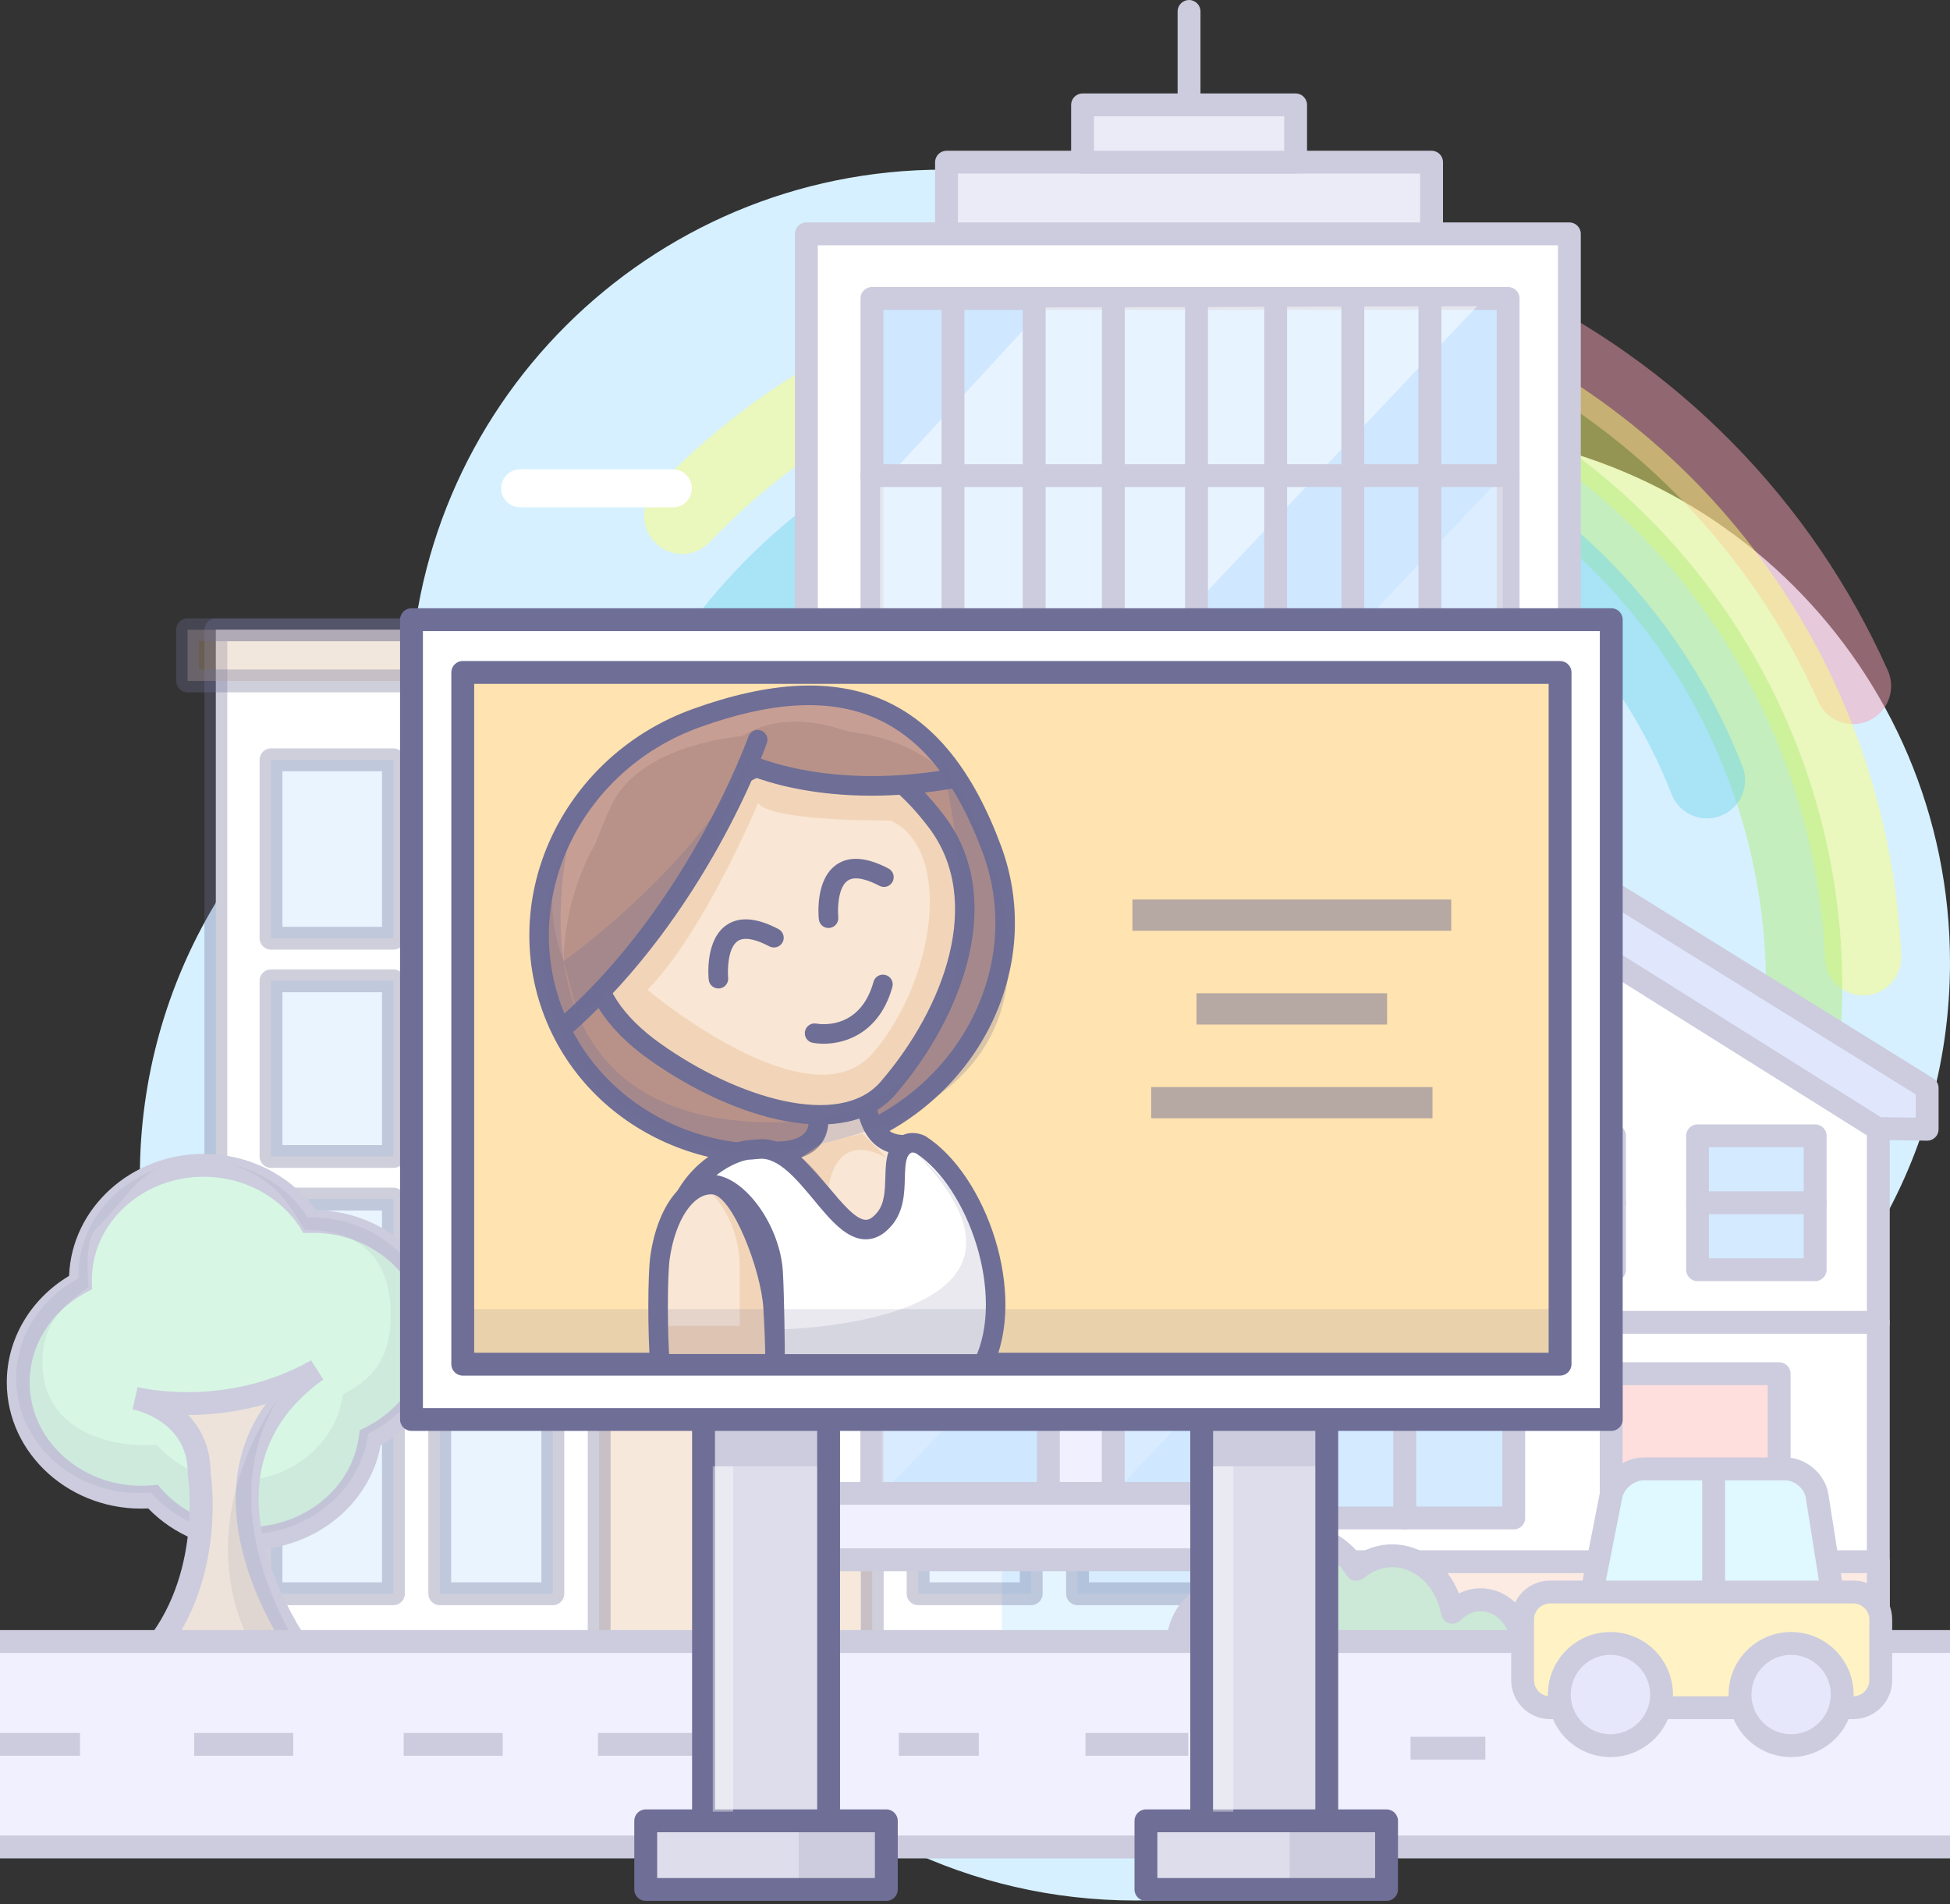 <?xml version="1.0" standalone="no"?><!DOCTYPE svg PUBLIC "-//W3C//DTD SVG 1.1//EN" "http://www.w3.org/Graphics/SVG/1.1/DTD/svg11.dtd"><svg height="250" legacy-metrics="false" node-id="1" sillyvg="true" template-height="250" template-width="256" version="1.1" viewBox="0 0 256 250" width="256" xmlns="http://www.w3.org/2000/svg" xmlns:xlink="http://www.w3.org/1999/xlink"><rect x="0" y="0" width="256" height="250" fill="#333333" stroke="none"/><defs node-id="310"></defs><g node-id="905"><path d="M 256.00 126.36 C 256.00 87.75 224.62 56.44 185.92 56.44 C 185.31 56.44 184.72 56.47 184.12 56.49 C 171.90 36.00 149.49 22.27 123.86 22.27 C 85.15 22.27 53.78 53.57 53.78 92.19 C 53.78 92.69 53.80 93.18 53.82 93.68 C 32.65 105.71 18.36 128.41 18.36 154.46 C 18.36 193.07 49.74 224.37 88.45 224.37 C 90.65 224.37 92.82 224.25 94.97 224.06 C 107.83 239.59 127.28 249.50 149.05 249.50 C 184.83 249.50 214.32 222.75 218.58 188.21 C 240.83 176.50 256.00 153.20 256.00 126.36 Z" fill="#d6f0ff" fill-rule="nonzero" group-id="1" node-id="313" stroke="none" target-height="227.23" target-width="237.639" target-x="18.361" target-y="22.267"></path></g><g node-id="906"><path d="M 243.27 95.06 C 241.36 95.06 239.54 93.96 238.71 92.10 C 229.68 71.89 213.64 55.60 193.55 46.24 C 178.47 39.22 161.81 36.40 145.36 38.09 C 142.62 38.38 140.16 36.38 139.88 33.63 C 139.59 30.88 141.59 28.43 144.34 28.14 C 162.58 26.27 181.06 29.39 197.77 37.18 C 220.05 47.56 237.83 65.62 247.84 88.03 C 248.96 90.55 247.83 93.50 245.31 94.63 C 244.65 94.92 243.96 95.06 243.27 95.06 Z" fill="#f59fb3" fill-opacity="0.48" fill-rule="nonzero" group-id="2" node-id="317" stroke-linecap="butt" stroke-opacity="0.48" stroke-width="1" target-height="67.396" target-width="108.372" target-x="139.875" target-y="27.669"></path><path d="M 244.60 130.69 C 241.95 130.69 239.73 128.59 239.61 125.91 C 238.16 94.18 219.38 66.13 190.61 52.73 C 157.49 37.30 118.34 44.71 93.18 71.17 C 91.28 73.17 88.11 73.25 86.11 71.34 C 84.11 69.44 84.03 66.27 85.93 64.27 C 114.06 34.70 157.82 26.42 194.84 43.66 C 226.99 58.65 247.98 89.99 249.60 125.46 C 249.73 128.22 247.59 130.56 244.84 130.68 C 244.76 130.68 244.68 130.69 244.60 130.69 Z" fill="#ffff75" fill-opacity="0.48" fill-rule="nonzero" group-id="2" node-id="319" stroke-linecap="butt" stroke-opacity="0.48" stroke-width="1" target-height="95.874" target-width="165.045" target-x="84.557" target-y="34.811"></path><path d="M 236.31 144.10 C 236.11 144.10 235.92 144.09 235.72 144.07 C 232.98 143.75 231.01 141.27 231.33 138.52 C 235.19 105.37 217.43 73.62 187.16 59.52 C 164.60 49.00 138.17 50.04 116.45 62.28 C 114.05 63.64 111.00 62.79 109.64 60.38 C 108.28 57.98 109.14 54.93 111.54 53.57 C 136.06 39.75 165.90 38.58 191.38 50.45 C 225.57 66.38 245.62 102.24 241.27 139.68 C 240.97 142.22 238.81 144.10 236.31 144.10 Z" fill="#afeb75" fill-opacity="0.48" fill-rule="nonzero" group-id="2" node-id="321" stroke-linecap="butt" stroke-opacity="0.48" stroke-width="1" target-height="101.726" target-width="132.799" target-x="108.993" target-y="42.375"></path><path d="M 224.10 107.44 C 222.10 107.44 220.22 106.23 219.45 104.26 C 212.89 87.49 200.30 74.07 183.97 66.46 C 152.79 51.93 115.10 62.64 96.29 91.37 C 94.78 93.67 91.68 94.32 89.37 92.81 C 87.06 91.30 86.41 88.20 87.92 85.89 C 98.31 70.02 114.12 58.37 132.43 53.07 C 150.92 47.72 170.73 49.26 188.19 57.40 C 206.86 66.09 221.27 81.44 228.76 100.62 C 229.76 103.19 228.49 106.09 225.92 107.09 C 225.32 107.33 224.71 107.44 224.10 107.44 Z" fill="#75d5eb" fill-opacity="0.48" fill-rule="nonzero" group-id="2" node-id="323" stroke-linecap="butt" stroke-opacity="0.48" stroke-width="1" target-height="57.443" target-width="141.967" target-x="87.108" target-y="49.995"></path></g><g node-id="907"><path d="M 28.34 82.68 L 131.53 82.68 L 131.53 214.44 L 28.34 214.44 Z" fill="#ffffff" fill-rule="nonzero" group-id="3" node-id="327" stroke="none" target-height="131.768" target-width="103.191" target-x="28.344" target-y="82.677"></path><g node-id="913"><path d="M 28.34 82.68 L 166.27 82.68 L 166.27 216.88 L 28.34 216.88 Z" fill="#ffffff" fill-opacity="0.33" fill-rule="nonzero" group-id="3,9" node-id="331" stroke-linecap="butt" stroke-opacity="0.33" stroke-width="1" target-height="134.202" target-width="137.928" target-x="28.344" target-y="82.677"></path><path d="M 166.27 218.38 L 28.34 218.38 C 27.52 218.38 26.84 217.71 26.84 216.88 L 26.84 82.68 C 26.84 81.85 27.52 81.18 28.34 81.18 L 166.27 81.18 C 167.10 81.18 167.77 81.85 167.77 82.68 L 167.77 216.88 C 167.77 217.71 167.10 218.38 166.27 218.38 Z M 29.84 215.38 L 164.77 215.38 L 164.77 84.18 L 29.84 84.18 L 29.84 215.38 Z" fill="#6e6e96" fill-opacity="0.33" fill-rule="nonzero" group-id="3,9" node-id="333" stroke-linecap="butt" stroke-opacity="0.33" stroke-width="1" target-height="137.202" target-width="140.928" target-x="26.844" target-y="81.177"></path><path d="M 120.53 128.76 L 135.38 128.76 L 135.38 151.82 L 120.53 151.82 Z" fill="#bddfff" fill-opacity="0.33" fill-rule="nonzero" group-id="3,9" node-id="335" stroke-linecap="butt" stroke-opacity="0.33" stroke-width="1" target-height="23.063" target-width="14.855" target-x="120.527" target-y="128.76"></path><path d="M 135.38 153.32 L 120.53 153.32 C 119.70 153.32 119.03 152.65 119.03 151.82 L 119.03 128.76 C 119.03 127.93 119.70 127.26 120.53 127.26 L 135.38 127.26 C 136.21 127.26 136.88 127.93 136.88 128.76 L 136.88 151.82 C 136.88 152.65 136.21 153.32 135.38 153.32 Z M 122.03 150.32 L 133.88 150.32 L 133.88 130.26 L 122.03 130.26 L 122.03 150.32 Z" fill="#6e6e96" fill-opacity="0.33" fill-rule="nonzero" group-id="3,9" node-id="337" stroke-linecap="butt" stroke-opacity="0.33" stroke-width="1" target-height="26.063" target-width="17.855" target-x="119.027" target-y="127.26"></path><path d="M 120.53 157.41 L 135.38 157.41 L 135.38 180.33 L 120.53 180.33 Z" fill="#bddfff" fill-opacity="0.33" fill-rule="nonzero" group-id="3,9" node-id="339" stroke-linecap="butt" stroke-opacity="0.33" stroke-width="1" target-height="22.922" target-width="14.855" target-x="120.527" target-y="157.412"></path><path d="M 135.38 181.83 L 120.53 181.83 C 119.70 181.83 119.03 181.16 119.03 180.33 L 119.03 157.41 C 119.03 156.58 119.70 155.91 120.53 155.91 L 135.38 155.91 C 136.21 155.91 136.88 156.58 136.88 157.41 L 136.88 180.33 C 136.88 181.16 136.21 181.83 135.38 181.83 Z M 122.03 178.83 L 133.88 178.83 L 133.88 158.91 L 122.03 158.91 L 122.03 178.83 Z" fill="#6e6e96" fill-opacity="0.33" fill-rule="nonzero" group-id="3,9" node-id="341" stroke-linecap="butt" stroke-opacity="0.33" stroke-width="1" target-height="25.922" target-width="17.855" target-x="119.027" target-y="155.912"></path><path d="M 99.59 99.75 L 114.45 99.75 L 114.45 123.17 L 99.59 123.17 Z" fill="#bddfff" fill-opacity="0.33" fill-rule="nonzero" group-id="3,9" node-id="343" stroke-linecap="butt" stroke-opacity="0.33" stroke-width="1" target-height="23.413" target-width="14.858" target-x="99.594" target-y="99.753"></path><path d="M 114.45 124.67 L 99.59 124.67 C 98.77 124.67 98.09 124.00 98.09 123.17 L 98.09 99.75 C 98.09 98.92 98.77 98.25 99.59 98.25 L 114.45 98.25 C 115.28 98.25 115.95 98.92 115.95 99.75 L 115.95 123.17 C 115.95 124.00 115.28 124.67 114.45 124.67 Z M 101.09 121.67 L 112.95 121.67 L 112.95 101.25 L 101.09 101.25 L 101.09 121.67 Z" fill="#6e6e96" fill-opacity="0.33" fill-rule="nonzero" group-id="3,9" node-id="345" stroke-linecap="butt" stroke-opacity="0.33" stroke-width="1" target-height="26.413" target-width="17.858" target-x="98.094" target-y="98.253"></path><path d="M 99.59 128.76 L 114.45 128.76 L 114.45 151.82 L 99.59 151.82 Z" fill="#bddfff" fill-opacity="0.33" fill-rule="nonzero" group-id="3,9" node-id="347" stroke-linecap="butt" stroke-opacity="0.33" stroke-width="1" target-height="23.063" target-width="14.858" target-x="99.594" target-y="128.76"></path><path d="M 114.45 153.32 L 99.59 153.32 C 98.77 153.32 98.09 152.65 98.09 151.82 L 98.09 128.76 C 98.09 127.93 98.77 127.26 99.59 127.26 L 114.45 127.26 C 115.28 127.26 115.95 127.93 115.95 128.76 L 115.95 151.82 C 115.95 152.65 115.28 153.32 114.45 153.32 Z M 101.09 150.32 L 112.95 150.32 L 112.95 130.26 L 101.09 130.26 L 101.09 150.32 Z" fill="#6e6e96" fill-opacity="0.33" fill-rule="nonzero" group-id="3,9" node-id="349" stroke-linecap="butt" stroke-opacity="0.33" stroke-width="1" target-height="26.063" target-width="17.858" target-x="98.094" target-y="127.26"></path><path d="M 141.46 128.76 L 158.94 128.76 L 158.94 151.82 L 141.46 151.82 Z" fill="#bddfff" fill-opacity="0.33" fill-rule="nonzero" group-id="3,9" node-id="351" stroke-linecap="butt" stroke-opacity="0.33" stroke-width="1" target-height="23.063" target-width="17.479" target-x="141.463" target-y="128.76"></path><path d="M 158.94 153.32 L 141.46 153.32 C 140.63 153.32 139.96 152.65 139.96 151.82 L 139.96 128.76 C 139.96 127.93 140.63 127.26 141.46 127.26 L 158.94 127.26 C 159.77 127.26 160.44 127.93 160.44 128.76 L 160.44 151.82 C 160.44 152.65 159.77 153.32 158.94 153.32 Z M 142.96 150.32 L 157.44 150.32 L 157.44 130.26 L 142.96 130.26 L 142.96 150.32 Z" fill="#6e6e96" fill-opacity="0.33" fill-rule="nonzero" group-id="3,9" node-id="353" stroke-linecap="butt" stroke-opacity="0.33" stroke-width="1" target-height="26.063" target-width="20.479" target-x="139.962" target-y="127.26"></path><path d="M 120.53 99.75 L 135.38 99.75 L 135.38 123.17 L 120.53 123.17 Z" fill="#bddfff" fill-opacity="0.33" fill-rule="nonzero" group-id="3,9" node-id="355" stroke-linecap="butt" stroke-opacity="0.33" stroke-width="1" target-height="23.413" target-width="14.855" target-x="120.527" target-y="99.753"></path><path d="M 135.38 124.67 L 120.53 124.67 C 119.70 124.67 119.03 124.00 119.03 123.17 L 119.03 99.75 C 119.03 98.92 119.70 98.25 120.53 98.25 L 135.38 98.25 C 136.21 98.25 136.88 98.92 136.88 99.75 L 136.88 123.17 C 136.88 124.00 136.21 124.67 135.38 124.67 Z M 122.03 121.67 L 133.88 121.67 L 133.88 101.25 L 122.03 101.25 L 122.03 121.67 Z" fill="#6e6e96" fill-opacity="0.33" fill-rule="nonzero" group-id="3,9" node-id="357" stroke-linecap="butt" stroke-opacity="0.33" stroke-width="1" target-height="26.413" target-width="17.855" target-x="119.027" target-y="98.253"></path><path d="M 99.59 157.41 L 114.45 157.41 L 114.45 180.33 L 99.59 180.33 Z" fill="#bddfff" fill-opacity="0.33" fill-rule="nonzero" group-id="3,9" node-id="359" stroke-linecap="butt" stroke-opacity="0.33" stroke-width="1" target-height="22.922" target-width="14.858" target-x="99.594" target-y="157.412"></path><path d="M 114.45 181.83 L 99.59 181.83 C 98.77 181.83 98.09 181.16 98.09 180.33 L 98.09 157.41 C 98.09 156.58 98.77 155.91 99.59 155.91 L 114.45 155.91 C 115.28 155.91 115.95 156.58 115.95 157.41 L 115.95 180.33 C 115.95 181.16 115.28 181.83 114.45 181.83 Z M 101.09 178.83 L 112.95 178.83 L 112.95 158.91 L 101.09 158.91 L 101.09 178.83 Z" fill="#6e6e96" fill-opacity="0.33" fill-rule="nonzero" group-id="3,9" node-id="361" stroke-linecap="butt" stroke-opacity="0.33" stroke-width="1" target-height="25.922" target-width="17.858" target-x="98.094" target-y="155.912"></path><path d="M 141.46 99.75 L 158.94 99.75 L 158.94 123.17 L 141.46 123.17 Z" fill="#bddfff" fill-opacity="0.33" fill-rule="nonzero" group-id="3,9" node-id="363" stroke-linecap="butt" stroke-opacity="0.33" stroke-width="1" target-height="23.413" target-width="17.479" target-x="141.463" target-y="99.753"></path><path d="M 158.94 124.67 L 141.46 124.67 C 140.63 124.67 139.96 124.00 139.96 123.17 L 139.96 99.75 C 139.96 98.92 140.63 98.25 141.46 98.25 L 158.94 98.25 C 159.77 98.25 160.44 98.92 160.44 99.75 L 160.44 123.17 C 160.44 124.00 159.77 124.67 158.94 124.67 Z M 142.96 121.67 L 157.44 121.67 L 157.44 101.25 L 142.96 101.25 L 142.96 121.67 Z" fill="#6e6e96" fill-opacity="0.33" fill-rule="nonzero" group-id="3,9" node-id="365" stroke-linecap="butt" stroke-opacity="0.33" stroke-width="1" target-height="26.413" target-width="20.479" target-x="139.962" target-y="98.253"></path><path d="M 141.46 157.41 L 158.94 157.41 L 158.94 180.33 L 141.46 180.33 Z" fill="#bddfff" fill-opacity="0.33" fill-rule="nonzero" group-id="3,9" node-id="367" stroke-linecap="butt" stroke-opacity="0.33" stroke-width="1" target-height="22.922" target-width="17.479" target-x="141.463" target-y="157.412"></path><path d="M 158.94 181.83 L 141.46 181.83 C 140.63 181.83 139.96 181.16 139.96 180.33 L 139.96 157.41 C 139.96 156.58 140.63 155.91 141.46 155.91 L 158.94 155.91 C 159.77 155.91 160.44 156.58 160.44 157.41 L 160.44 180.33 C 160.44 181.16 159.77 181.83 158.94 181.83 Z M 142.96 178.83 L 157.44 178.83 L 157.44 158.91 L 142.96 158.91 L 142.96 178.83 Z" fill="#6e6e96" fill-opacity="0.33" fill-rule="nonzero" group-id="3,9" node-id="369" stroke-linecap="butt" stroke-opacity="0.33" stroke-width="1" target-height="25.922" target-width="20.479" target-x="139.962" target-y="155.912"></path><path d="M 35.58 128.76 L 51.65 128.76 L 51.65 151.82 L 35.58 151.82 Z" fill="#bddfff" fill-opacity="0.33" fill-rule="nonzero" group-id="3,9" node-id="371" stroke-linecap="butt" stroke-opacity="0.33" stroke-width="1" target-height="23.063" target-width="16.074" target-x="35.577" target-y="128.76"></path><path d="M 51.65 153.32 L 35.58 153.32 C 34.75 153.32 34.08 152.65 34.08 151.82 L 34.08 128.76 C 34.08 127.93 34.75 127.26 35.58 127.26 L 51.65 127.26 C 52.48 127.26 53.15 127.93 53.15 128.76 L 53.15 151.82 C 53.15 152.65 52.48 153.32 51.65 153.32 Z M 37.08 150.32 L 50.15 150.32 L 50.15 130.26 L 37.08 130.26 L 37.08 150.32 Z" fill="#6e6e96" fill-opacity="0.33" fill-rule="nonzero" group-id="3,9" node-id="373" stroke-linecap="butt" stroke-opacity="0.33" stroke-width="1" target-height="26.063" target-width="19.074" target-x="34.077" target-y="127.26"></path><path d="M 35.58 99.75 L 51.65 99.75 L 51.65 123.17 L 35.58 123.17 Z" fill="#bddfff" fill-opacity="0.33" fill-rule="nonzero" group-id="3,9" node-id="375" stroke-linecap="butt" stroke-opacity="0.33" stroke-width="1" target-height="23.413" target-width="16.074" target-x="35.577" target-y="99.753"></path><path d="M 51.65 124.67 L 35.58 124.67 C 34.75 124.67 34.08 124.00 34.08 123.17 L 34.08 99.75 C 34.08 98.92 34.75 98.25 35.58 98.25 L 51.65 98.25 C 52.48 98.25 53.15 98.92 53.15 99.75 L 53.15 123.17 C 53.15 124.00 52.48 124.67 51.65 124.67 Z M 37.08 121.67 L 50.15 121.67 L 50.15 101.25 L 37.08 101.25 L 37.08 121.67 Z" fill="#6e6e96" fill-opacity="0.33" fill-rule="nonzero" group-id="3,9" node-id="377" stroke-linecap="butt" stroke-opacity="0.33" stroke-width="1" target-height="26.413" target-width="19.074" target-x="34.077" target-y="98.253"></path><path d="M 35.58 157.41 L 51.65 157.41 L 51.65 180.33 L 35.58 180.33 Z" fill="#bddfff" fill-opacity="0.33" fill-rule="nonzero" group-id="3,9" node-id="379" stroke-linecap="butt" stroke-opacity="0.33" stroke-width="1" target-height="22.922" target-width="16.074" target-x="35.577" target-y="157.412"></path><path d="M 51.65 181.83 L 35.58 181.83 C 34.75 181.83 34.08 181.16 34.08 180.33 L 34.08 157.41 C 34.08 156.58 34.75 155.91 35.58 155.91 L 51.65 155.91 C 52.48 155.91 53.15 156.58 53.15 157.41 L 53.15 180.33 C 53.15 181.16 52.48 181.83 51.65 181.83 Z M 37.08 178.83 L 50.15 178.83 L 50.15 158.91 L 37.08 158.91 L 37.08 178.83 Z" fill="#6e6e96" fill-opacity="0.33" fill-rule="nonzero" group-id="3,9" node-id="381" stroke-linecap="butt" stroke-opacity="0.33" stroke-width="1" target-height="25.922" target-width="19.074" target-x="34.077" target-y="155.912"></path><path d="M 57.73 157.41 L 72.58 157.41 L 72.58 180.33 L 57.73 180.33 Z" fill="#bddfff" fill-opacity="0.33" fill-rule="nonzero" group-id="3,9" node-id="383" stroke-linecap="butt" stroke-opacity="0.33" stroke-width="1" target-height="22.922" target-width="14.854" target-x="57.729" target-y="157.412"></path><path d="M 72.58 181.83 L 57.73 181.83 C 56.90 181.83 56.23 181.16 56.23 180.33 L 56.23 157.41 C 56.23 156.58 56.90 155.91 57.73 155.91 L 72.58 155.91 C 73.41 155.91 74.08 156.58 74.08 157.41 L 74.08 180.33 C 74.08 181.16 73.41 181.83 72.58 181.83 Z M 59.23 178.83 L 71.08 178.83 L 71.08 158.91 L 59.23 158.91 L 59.23 178.83 Z" fill="#6e6e96" fill-opacity="0.33" fill-rule="nonzero" group-id="3,9" node-id="385" stroke-linecap="butt" stroke-opacity="0.33" stroke-width="1" target-height="25.922" target-width="17.854" target-x="56.229" target-y="155.912"></path><path d="M 57.73 128.76 L 72.58 128.76 L 72.58 151.82 L 57.73 151.82 Z" fill="#bddfff" fill-opacity="0.33" fill-rule="nonzero" group-id="3,9" node-id="387" stroke-linecap="butt" stroke-opacity="0.33" stroke-width="1" target-height="23.063" target-width="14.854" target-x="57.729" target-y="128.76"></path><path d="M 72.58 153.32 L 57.73 153.32 C 56.90 153.32 56.23 152.65 56.23 151.82 L 56.23 128.76 C 56.23 127.93 56.90 127.26 57.73 127.26 L 72.58 127.26 C 73.41 127.26 74.08 127.93 74.08 128.76 L 74.08 151.82 C 74.08 152.65 73.41 153.32 72.58 153.32 Z M 59.23 150.32 L 71.08 150.32 L 71.08 130.26 L 59.23 130.26 L 59.23 150.32 Z" fill="#6e6e96" fill-opacity="0.33" fill-rule="nonzero" group-id="3,9" node-id="389" stroke-linecap="butt" stroke-opacity="0.33" stroke-width="1" target-height="26.063" target-width="17.854" target-x="56.229" target-y="127.26"></path><path d="M 78.66 157.41 L 93.52 157.41 L 93.52 180.33 L 78.66 180.33 Z" fill="#bddfff" fill-opacity="0.33" fill-rule="nonzero" group-id="3,9" node-id="391" stroke-linecap="butt" stroke-opacity="0.33" stroke-width="1" target-height="22.922" target-width="14.857" target-x="78.662" target-y="157.412"></path><path d="M 93.52 181.83 L 78.66 181.83 C 77.83 181.83 77.16 181.16 77.16 180.33 L 77.16 157.41 C 77.16 156.58 77.83 155.91 78.66 155.91 L 93.52 155.91 C 94.35 155.91 95.02 156.58 95.02 157.41 L 95.02 180.33 C 95.02 181.16 94.35 181.83 93.52 181.83 Z M 80.16 178.83 L 92.02 178.83 L 92.02 158.91 L 80.16 158.91 L 80.16 178.83 Z" fill="#6e6e96" fill-opacity="0.33" fill-rule="nonzero" group-id="3,9" node-id="393" stroke-linecap="butt" stroke-opacity="0.33" stroke-width="1" target-height="25.922" target-width="17.857" target-x="77.162" target-y="155.912"></path><path d="M 78.66 99.75 L 93.52 99.75 L 93.52 123.17 L 78.66 123.17 Z" fill="#bddfff" fill-opacity="0.33" fill-rule="nonzero" group-id="3,9" node-id="395" stroke-linecap="butt" stroke-opacity="0.33" stroke-width="1" target-height="23.413" target-width="14.857" target-x="78.662" target-y="99.753"></path><path d="M 93.52 124.67 L 78.66 124.67 C 77.83 124.67 77.16 124.00 77.16 123.17 L 77.16 99.75 C 77.16 98.92 77.83 98.25 78.66 98.25 L 93.52 98.25 C 94.35 98.25 95.02 98.92 95.02 99.75 L 95.02 123.17 C 95.02 124.00 94.35 124.67 93.52 124.67 Z M 80.16 121.67 L 92.02 121.67 L 92.02 101.25 L 80.16 101.25 L 80.16 121.67 Z" fill="#6e6e96" fill-opacity="0.33" fill-rule="nonzero" group-id="3,9" node-id="397" stroke-linecap="butt" stroke-opacity="0.33" stroke-width="1" target-height="26.413" target-width="17.857" target-x="77.162" target-y="98.253"></path><path d="M 78.66 128.76 L 93.52 128.76 L 93.52 151.82 L 78.66 151.82 Z" fill="#bddfff" fill-opacity="0.33" fill-rule="nonzero" group-id="3,9" node-id="399" stroke-linecap="butt" stroke-opacity="0.33" stroke-width="1" target-height="23.063" target-width="14.857" target-x="78.662" target-y="128.76"></path><path d="M 93.52 153.32 L 78.66 153.32 C 77.83 153.32 77.16 152.65 77.16 151.82 L 77.16 128.76 C 77.16 127.93 77.83 127.26 78.66 127.26 L 93.52 127.26 C 94.35 127.26 95.02 127.93 95.02 128.76 L 95.02 151.82 C 95.02 152.65 94.35 153.32 93.52 153.32 Z M 80.16 150.32 L 92.02 150.32 L 92.02 130.26 L 80.16 130.26 L 80.16 150.32 Z" fill="#6e6e96" fill-opacity="0.33" fill-rule="nonzero" group-id="3,9" node-id="401" stroke-linecap="butt" stroke-opacity="0.33" stroke-width="1" target-height="26.063" target-width="17.857" target-x="77.162" target-y="127.26"></path><path d="M 57.73 99.75 L 72.58 99.75 L 72.58 123.17 L 57.73 123.17 Z" fill="#bddfff" fill-opacity="0.33" fill-rule="nonzero" group-id="3,9" node-id="403" stroke-linecap="butt" stroke-opacity="0.33" stroke-width="1" target-height="23.413" target-width="14.854" target-x="57.729" target-y="99.753"></path><path d="M 72.58 124.67 L 57.73 124.67 C 56.90 124.67 56.23 124.00 56.23 123.17 L 56.23 99.75 C 56.23 98.92 56.90 98.25 57.73 98.25 L 72.58 98.25 C 73.41 98.25 74.08 98.92 74.08 99.75 L 74.08 123.17 C 74.08 124.00 73.41 124.67 72.58 124.67 Z M 59.23 121.67 L 71.08 121.67 L 71.08 101.25 L 59.23 101.25 L 59.23 121.67 Z" fill="#6e6e96" fill-opacity="0.33" fill-rule="nonzero" group-id="3,9" node-id="405" stroke-linecap="butt" stroke-opacity="0.33" stroke-width="1" target-height="26.413" target-width="17.854" target-x="56.229" target-y="98.253"></path><path d="M 24.63 82.68 L 170.00 82.68 L 170.00 89.39 L 24.63 89.39 Z" fill="#d5b697" fill-opacity="0.33" fill-rule="nonzero" group-id="3,9" node-id="407" stroke-linecap="butt" stroke-opacity="0.33" stroke-width="1" target-height="6.711" target-width="145.371" target-x="24.627" target-y="82.677"></path><path d="M 170.00 90.89 L 24.63 90.89 C 23.80 90.89 23.13 90.22 23.13 89.39 L 23.13 82.68 C 23.13 81.85 23.80 81.18 24.63 81.18 L 170.00 81.18 C 170.83 81.18 171.50 81.85 171.50 82.68 L 171.50 89.39 C 171.50 90.22 170.83 90.89 170.00 90.89 Z M 26.13 87.89 L 168.50 87.89 L 168.50 84.18 L 26.13 84.18 L 26.13 87.89 Z" fill="#6e6e96" fill-opacity="0.33" fill-rule="nonzero" group-id="3,9" node-id="409" stroke-linecap="butt" stroke-opacity="0.33" stroke-width="1" target-height="9.711" target-width="148.371" target-x="23.127" target-y="81.177"></path><path d="M 120.53 186.30 L 135.38 186.30 L 135.38 209.23 L 120.53 209.23 Z" fill="#bddfff" fill-opacity="0.33" fill-rule="nonzero" group-id="3,9" node-id="411" stroke-linecap="butt" stroke-opacity="0.33" stroke-width="1" target-height="22.924" target-width="14.855" target-x="120.527" target-y="186.302"></path><path d="M 135.38 210.73 L 120.53 210.73 C 119.70 210.73 119.03 210.05 119.03 209.23 L 119.03 186.30 C 119.03 185.47 119.70 184.80 120.53 184.80 L 135.38 184.80 C 136.21 184.80 136.88 185.47 136.88 186.30 L 136.88 209.23 C 136.88 210.05 136.21 210.73 135.38 210.73 Z M 122.03 207.73 L 133.88 207.73 L 133.88 187.80 L 122.03 187.80 L 122.03 207.73 Z" fill="#6e6e96" fill-opacity="0.33" fill-rule="nonzero" group-id="3,9" node-id="413" stroke-linecap="butt" stroke-opacity="0.33" stroke-width="1" target-height="25.924" target-width="17.855" target-x="119.027" target-y="184.802"></path><path d="M 141.46 186.30 L 158.94 186.30 L 158.94 209.23 L 141.46 209.23 Z" fill="#bddfff" fill-opacity="0.33" fill-rule="nonzero" group-id="3,9" node-id="415" stroke-linecap="butt" stroke-opacity="0.33" stroke-width="1" target-height="22.924" target-width="17.479" target-x="141.463" target-y="186.302"></path><path d="M 158.94 210.73 L 141.46 210.73 C 140.63 210.73 139.96 210.05 139.96 209.23 L 139.96 186.30 C 139.96 185.47 140.63 184.80 141.46 184.80 L 158.94 184.80 C 159.77 184.80 160.44 185.47 160.44 186.30 L 160.44 209.23 C 160.44 210.05 159.77 210.73 158.94 210.73 Z M 142.96 207.73 L 157.44 207.73 L 157.44 187.80 L 142.96 187.80 L 142.96 207.73 Z" fill="#6e6e96" fill-opacity="0.33" fill-rule="nonzero" group-id="3,9" node-id="417" stroke-linecap="butt" stroke-opacity="0.33" stroke-width="1" target-height="25.924" target-width="20.479" target-x="139.962" target-y="184.802"></path><path d="M 35.58 186.30 L 51.65 186.30 L 51.65 209.23 L 35.58 209.23 Z" fill="#bddfff" fill-opacity="0.33" fill-rule="nonzero" group-id="3,9" node-id="419" stroke-linecap="butt" stroke-opacity="0.33" stroke-width="1" target-height="22.924" target-width="16.074" target-x="35.577" target-y="186.302"></path><path d="M 51.65 210.73 L 35.58 210.73 C 34.75 210.73 34.08 210.05 34.08 209.23 L 34.08 186.30 C 34.08 185.47 34.75 184.80 35.58 184.80 L 51.65 184.80 C 52.48 184.80 53.15 185.47 53.15 186.30 L 53.15 209.23 C 53.15 210.05 52.48 210.73 51.65 210.73 Z M 37.08 207.73 L 50.15 207.73 L 50.15 187.80 L 37.08 187.80 L 37.08 207.73 Z" fill="#6e6e96" fill-opacity="0.33" fill-rule="nonzero" group-id="3,9" node-id="421" stroke-linecap="butt" stroke-opacity="0.33" stroke-width="1" target-height="25.924" target-width="19.074" target-x="34.077" target-y="184.802"></path><path d="M 57.73 186.30 L 72.58 186.30 L 72.58 209.23 L 57.73 209.23 Z" fill="#bddfff" fill-opacity="0.33" fill-rule="nonzero" group-id="3,9" node-id="423" stroke-linecap="butt" stroke-opacity="0.33" stroke-width="1" target-height="22.924" target-width="14.854" target-x="57.729" target-y="186.302"></path><path d="M 72.58 210.73 L 57.73 210.73 C 56.90 210.73 56.23 210.05 56.23 209.23 L 56.23 186.30 C 56.23 185.47 56.90 184.80 57.73 184.80 L 72.58 184.80 C 73.41 184.80 74.08 185.47 74.08 186.30 L 74.08 209.23 C 74.08 210.05 73.41 210.73 72.58 210.73 Z M 59.23 207.73 L 71.08 207.73 L 71.08 187.80 L 59.23 187.80 L 59.23 207.73 Z" fill="#6e6e96" fill-opacity="0.33" fill-rule="nonzero" group-id="3,9" node-id="425" stroke-linecap="butt" stroke-opacity="0.33" stroke-width="1" target-height="25.924" target-width="17.854" target-x="56.229" target-y="184.802"></path><path d="M 78.66 186.30 L 114.51 186.30 L 114.51 216.88 L 78.66 216.88 Z" fill="#e4bc96" fill-opacity="0.33" fill-rule="nonzero" group-id="3,9" node-id="427" stroke-linecap="butt" stroke-opacity="0.33" stroke-width="1" target-height="30.576" target-width="35.848" target-x="78.662" target-y="186.302"></path><path d="M 114.51 218.38 L 78.66 218.38 C 77.83 218.38 77.16 217.71 77.16 216.88 L 77.16 186.30 C 77.16 185.47 77.83 184.80 78.66 184.80 L 114.51 184.80 C 115.34 184.80 116.01 185.47 116.01 186.30 L 116.01 216.88 C 116.01 217.71 115.34 218.38 114.51 218.38 Z M 80.16 215.38 L 113.01 215.38 L 113.01 187.80 L 80.16 187.80 L 80.16 215.38 Z" fill="#6e6e96" fill-opacity="0.33" fill-rule="nonzero" group-id="3,9" node-id="429" stroke-linecap="butt" stroke-opacity="0.33" stroke-width="1" target-height="33.576" target-width="38.848" target-x="77.162" target-y="184.802"></path><path d="M 96.38 218.38 C 95.55 218.38 94.88 217.71 94.88 216.88 L 94.88 186.30 C 94.88 185.47 95.55 184.80 96.38 184.80 C 97.21 184.80 97.88 185.47 97.88 186.30 L 97.88 216.88 C 97.88 217.71 97.21 218.38 96.38 218.38 Z" fill="#6e6e96" fill-opacity="0.33" fill-rule="nonzero" group-id="3,9" node-id="431" stroke-linecap="butt" stroke-opacity="0.33" stroke-width="1" target-height="33.577" target-width="3" target-x="94.88" target-y="184.802"></path></g><path d="M 88.33 66.61 L 68.29 66.61 C 66.91 66.61 65.79 65.49 65.79 64.11 C 65.79 62.73 66.91 61.61 68.29 61.61 L 88.33 61.61 C 89.71 61.61 90.83 62.73 90.83 64.11 C 90.83 65.49 89.71 66.61 88.33 66.61 Z" fill="#ffffff" fill-rule="nonzero" group-id="3" node-id="434" stroke="none" target-height="5" target-width="25.042" target-x="65.786" target-y="61.607"></path></g><g node-id="908"><g node-id="914"><path d="M 124.26 21.29 L 187.94 21.29 L 187.94 30.87 L 124.26 30.87 Z" fill="#ebebf7" fill-rule="nonzero" group-id="4,10" node-id="440" stroke="none" target-height="9.577" target-width="63.681" target-x="124.264" target-y="21.293"></path><path d="M 187.94 32.37 L 124.26 32.37 C 123.44 32.37 122.76 31.70 122.76 30.87 L 122.76 21.29 C 122.76 20.46 123.44 19.79 124.26 19.79 L 187.94 19.79 C 188.77 19.79 189.44 20.46 189.44 21.29 L 189.44 30.87 C 189.44 31.70 188.77 32.37 187.94 32.37 Z M 125.76 29.37 L 186.44 29.37 L 186.44 22.79 L 125.76 22.79 L 125.76 29.37 Z" fill="#ccccde" fill-rule="nonzero" group-id="4,10" node-id="442" stroke="none" target-height="12.577" target-width="66.681" target-x="122.764" target-y="19.793"></path></g><g node-id="915"><path d="M 105.86 30.70 L 206.03 30.70 L 206.03 200.34 L 105.86 200.34 Z" fill="#ffffff" fill-rule="nonzero" group-id="4,11" node-id="447" stroke="none" target-height="169.638" target-width="100.177" target-x="105.856" target-y="30.704"></path><path d="M 206.03 201.84 L 105.86 201.84 C 105.03 201.84 104.36 201.17 104.36 200.34 L 104.36 30.70 C 104.36 29.88 105.03 29.20 105.86 29.20 L 206.03 29.20 C 206.86 29.20 207.53 29.88 207.53 30.70 L 207.53 200.34 C 207.53 201.17 206.86 201.84 206.03 201.84 Z M 107.36 198.84 L 204.53 198.84 L 204.53 32.20 L 107.36 32.20 L 107.36 198.84 Z" fill="#ccccde" fill-rule="nonzero" group-id="4,11" node-id="449" stroke="none" target-height="172.638" target-width="103.177" target-x="104.356" target-y="29.204"></path></g><g node-id="916"><path d="M 114.47 39.18 L 197.99 39.18 L 197.99 200.34 L 114.47 200.34 Z" fill="#cfe7ff" fill-rule="nonzero" group-id="4,12" node-id="454" stroke="none" target-height="161.16" target-width="83.523" target-x="114.465" target-y="39.181"></path><path d="M 197.99 201.84 L 114.47 201.84 C 113.64 201.84 112.97 201.17 112.97 200.34 L 112.97 39.18 C 112.97 38.35 113.64 37.68 114.47 37.68 L 197.99 37.68 C 198.82 37.68 199.49 38.35 199.49 39.18 L 199.49 200.34 C 199.49 201.17 198.82 201.84 197.99 201.84 Z M 115.97 198.84 L 196.49 198.84 L 196.49 40.68 L 115.97 40.68 L 115.97 198.84 Z" fill="#ccccde" fill-rule="nonzero" group-id="4,12" node-id="456" stroke="none" target-height="164.16" target-width="86.523" target-x="112.965" target-y="37.681"></path></g><g node-id="917"><path d="M 115.53 122.97 L 193.94 40.19 L 137.07 40.36 L 115.53 63.77 Z" fill="#ffffff" fill-opacity="0.49" fill-rule="nonzero" group-id="4,13" node-id="461" stroke-linecap="butt" stroke-opacity="0.49" stroke-width="1" target-height="82.777" target-width="78.406" target-x="115.53" target-y="40.19"></path></g><g node-id="918"><path d="M 197.29 62.44 L 114.92 149.40 L 137.54 150.10 L 197.29 87.01 Z" fill="#ffffff" fill-opacity="0.27" fill-rule="nonzero" group-id="4,14" node-id="466" stroke-linecap="butt" stroke-opacity="0.27" stroke-width="1" target-height="87.658" target-width="82.374" target-x="114.919" target-y="62.439"></path></g><g node-id="919"><path d="M 114.47 149.46 L 197.99 149.46 L 197.99 200.34 L 114.47 200.34 Z" fill="#cfe7ff" fill-rule="nonzero" group-id="4,15" node-id="471" stroke="none" target-height="50.879" target-width="83.523" target-x="114.465" target-y="149.463"></path><path d="M 197.99 201.84 L 114.47 201.84 C 113.64 201.84 112.97 201.17 112.97 200.34 L 112.97 149.46 C 112.97 148.63 113.64 147.96 114.47 147.96 L 197.99 147.96 C 198.82 147.96 199.49 148.63 199.49 149.46 L 199.49 200.34 C 199.49 201.17 198.82 201.84 197.99 201.84 Z M 115.97 198.84 L 196.49 198.84 L 196.49 150.96 L 115.97 150.96 L 115.97 198.84 Z" fill="#ccccde" fill-rule="nonzero" group-id="4,15" node-id="473" stroke="none" target-height="53.879" target-width="86.523" target-x="112.965" target-y="147.963"></path></g><g node-id="920"><g node-id="963"><path d="M 136.40 161.94 L 115.70 183.16 L 115.70 196.12 L 136.40 174.90 Z" fill="#ffffff" fill-opacity="0.181" fill-rule="nonzero" group-id="4,16,59" node-id="480" stroke-linecap="butt" stroke-opacity="0.181" stroke-width="1" target-height="34.179" target-width="20.699" target-x="115.699" target-y="161.942"></path></g><path d="M 115.58 173.34 L 126.69 161.94 L 115.58 161.94" fill="#ffffff" fill-opacity="0.181" fill-rule="nonzero" group-id="4,16,60" node-id="485" stroke-linecap="butt" stroke-opacity="0.181" stroke-width="1" target-height="11.393" target-width="11.112" target-x="115.58" target-y="161.942"></path></g><g node-id="921"><g node-id="965"><path d="M 166.25 161.94 L 146.15 183.16 L 146.15 196.12 L 166.25 174.90 Z" fill="#ffffff" fill-opacity="0.181" fill-rule="nonzero" group-id="4,17,61" node-id="493" stroke-linecap="butt" stroke-opacity="0.181" stroke-width="1" target-height="34.179" target-width="20.1" target-x="146.152" target-y="161.942"></path></g><path d="M 146.84 173.34 L 157.63 161.94 L 146.84 161.94" fill="#ffffff" fill-opacity="0.181" fill-rule="nonzero" group-id="4,17,62" node-id="498" stroke-linecap="butt" stroke-opacity="0.181" stroke-width="1" target-height="11.393" target-width="10.791" target-x="146.836" target-y="161.942"></path></g><g node-id="922"><g node-id="967"><path d="M 196.86 161.94 L 174.53 183.16 L 174.53 196.12 L 196.86 174.90 Z" fill="#ffffff" fill-opacity="0.181" fill-rule="nonzero" group-id="4,18,63" node-id="506" stroke-linecap="butt" stroke-opacity="0.181" stroke-width="1" target-height="34.179" target-width="22.332" target-x="174.525" target-y="161.942"></path></g><path d="M 175.28 173.34 L 187.28 161.94 L 175.28 161.94" fill="#ffffff" fill-opacity="0.181" fill-rule="nonzero" group-id="4,18,64" node-id="511" stroke-linecap="butt" stroke-opacity="0.181" stroke-width="1" target-height="11.393" target-width="11.992" target-x="175.283" target-y="161.942"></path></g><path d="M 123.61 39.18 L 126.61 39.18 L 126.61 149.46 L 123.61 149.46 Z" fill="#ccccde" fill-rule="nonzero" group-id="4" node-id="515" stroke="none" target-height="110.282" target-width="3" target-x="123.609" target-y="39.181"></path><path d="M 134.27 39.18 L 137.27 39.18 L 137.27 149.46 L 134.27 149.46 Z" fill="#ccccde" fill-rule="nonzero" group-id="4" node-id="517" stroke="none" target-height="110.282" target-width="3" target-x="134.266" target-y="39.181"></path><path d="M 144.66 39.18 L 147.66 39.18 L 147.66 149.46 L 144.66 149.46 Z" fill="#ccccde" fill-rule="nonzero" group-id="4" node-id="519" stroke="none" target-height="110.282" target-width="3" target-x="144.658" target-y="39.181"></path><path d="M 155.58 39.18 L 158.58 39.18 L 158.58 149.46 L 155.58 149.46 Z" fill="#ccccde" fill-rule="nonzero" group-id="4" node-id="521" stroke="none" target-height="110.282" target-width="3" target-x="155.58" target-y="39.181"></path><path d="M 165.97 39.18 L 168.97 39.18 L 168.97 149.46 L 165.97 149.46 Z" fill="#ccccde" fill-rule="nonzero" group-id="4" node-id="523" stroke="none" target-height="110.282" target-width="3" target-x="165.973" target-y="39.181"></path><path d="M 176.10 39.18 L 179.10 39.18 L 179.10 149.46 L 176.10 149.46 Z" fill="#ccccde" fill-rule="nonzero" group-id="4" node-id="525" stroke="none" target-height="110.282" target-width="3" target-x="176.098" target-y="39.181"></path><path d="M 186.22 39.18 L 189.22 39.18 L 189.22 149.46 L 186.22 149.46 Z" fill="#ccccde" fill-rule="nonzero" group-id="4" node-id="527" stroke="none" target-height="110.282" target-width="3" target-x="186.221" target-y="39.181"></path><path d="M 197.99 63.94 L 114.47 63.94 C 113.64 63.94 112.97 63.26 112.97 62.44 C 112.97 61.61 113.64 60.94 114.47 60.94 L 197.99 60.94 C 198.82 60.94 199.49 61.61 199.49 62.44 C 199.49 63.26 198.82 63.94 197.99 63.94 Z" fill="#ccccde" fill-rule="nonzero" group-id="4" node-id="529" stroke="none" target-height="3" target-width="86.523" target-x="112.965" target-y="60.935"></path><path d="M 197.99 86.44 L 114.47 86.44 C 113.64 86.44 112.97 85.77 112.97 84.94 C 112.97 84.11 113.64 83.44 114.47 83.44 L 197.99 83.44 C 198.82 83.44 199.49 84.11 199.49 84.94 C 199.49 85.77 198.82 86.44 197.99 86.44 Z" fill="#ccccde" fill-rule="nonzero" group-id="4" node-id="531" stroke="none" target-height="3" target-width="86.523" target-x="112.965" target-y="83.437"></path><path d="M 197.99 107.82 L 114.47 107.82 C 113.64 107.82 112.97 107.15 112.97 106.32 C 112.97 105.49 113.64 104.82 114.47 104.82 L 197.99 104.82 C 198.82 104.82 199.49 105.49 199.49 106.32 C 199.49 107.15 198.82 107.82 197.99 107.82 Z" fill="#ccccde" fill-rule="nonzero" group-id="4" node-id="533" stroke="none" target-height="3" target-width="86.523" target-x="112.965" target-y="104.817"></path><path d="M 114.47 126.19 L 197.99 126.19 L 197.99 129.19 L 114.47 129.19 Z" fill="#ccccde" fill-rule="nonzero" group-id="4" node-id="535" stroke="none" target-height="3" target-width="83.523" target-x="114.465" target-y="126.194"></path><path d="M 137.63 157.65 L 146.15 157.65 L 146.15 200.34 L 137.63 200.34 Z" fill="#f0f0ff" fill-rule="nonzero" group-id="4,19" node-id="539" stroke="none" target-height="42.69" target-width="8.521" target-x="137.631" target-y="157.649"></path><path d="M 146.15 201.84 L 137.63 201.84 C 136.80 201.84 136.13 201.17 136.13 200.34 L 136.13 157.65 C 136.13 156.82 136.80 156.15 137.63 156.15 L 146.15 156.15 C 146.98 156.15 147.65 156.82 147.65 157.65 L 147.65 200.34 C 147.65 201.17 146.98 201.84 146.15 201.84 Z M 139.13 198.84 L 144.65 198.84 L 144.65 159.15 L 139.13 159.15 L 139.13 198.84 Z" fill="#ccccde" fill-rule="nonzero" group-id="4,19" node-id="541" stroke="none" target-height="45.69" target-width="11.521" target-x="136.131" target-y="156.15"></path><path d="M 166.01 155.70 L 174.00 155.70 L 174.00 200.34 L 166.01 200.34 Z" fill="#f0f0ff" fill-rule="nonzero" group-id="4,20" node-id="546" stroke="none" target-height="44.64" target-width="7.994" target-x="166.006" target-y="155.703"></path><path d="M 174.00 201.84 L 166.01 201.84 C 165.18 201.84 164.51 201.17 164.51 200.34 L 164.51 155.70 C 164.51 154.88 165.18 154.20 166.01 154.20 L 174.00 154.20 C 174.83 154.20 175.50 154.88 175.50 155.70 L 175.50 200.34 C 175.50 201.17 174.83 201.84 174.00 201.84 Z M 167.51 198.84 L 172.50 198.84 L 172.50 157.20 L 167.51 157.20 L 167.51 198.84 Z" fill="#ccccde" fill-rule="nonzero" group-id="4,20" node-id="548" stroke="none" target-height="47.64" target-width="10.994" target-x="164.506" target-y="154.203"></path><path d="M 114.47 149.46 L 197.99 149.46 L 197.99 161.94 L 114.47 161.94 Z" fill="#f0f0ff" fill-rule="nonzero" group-id="4,21" node-id="553" stroke="none" target-height="12.479" target-width="83.523" target-x="114.465" target-y="149.463"></path><path d="M 197.99 163.44 L 114.47 163.44 C 113.64 163.44 112.97 162.77 112.97 161.94 L 112.97 149.46 C 112.97 148.63 113.64 147.96 114.47 147.96 L 197.99 147.96 C 198.82 147.96 199.49 148.63 199.49 149.46 L 199.49 161.94 C 199.49 162.77 198.82 163.44 197.99 163.44 Z M 115.97 160.44 L 196.49 160.44 L 196.49 150.96 L 115.97 150.96 L 115.97 160.44 Z" fill="#ccccde" fill-rule="nonzero" group-id="4,21" node-id="555" stroke="none" target-height="15.479" target-width="86.523" target-x="112.965" target-y="147.963"></path><path d="M 142.12 13.77 L 170.09 13.77 L 170.09 21.29 L 142.12 21.29 Z" fill="#ebebf7" fill-rule="nonzero" group-id="4,22" node-id="560" stroke="none" target-height="7.521" target-width="27.975" target-x="142.115" target-y="13.772"></path><path d="M 170.09 22.79 L 142.12 22.79 C 141.29 22.79 140.62 22.12 140.62 21.29 L 140.62 13.77 C 140.62 12.94 141.29 12.27 142.12 12.27 L 170.09 12.27 C 170.92 12.27 171.59 12.94 171.59 13.77 L 171.59 21.29 C 171.59 22.12 170.92 22.79 170.09 22.79 Z M 143.62 19.79 L 168.59 19.79 L 168.59 15.27 L 143.62 15.27 L 143.62 19.79 Z" fill="#ccccde" fill-rule="nonzero" group-id="4,22" node-id="562" stroke="none" target-height="10.521" target-width="30.975" target-x="140.615" target-y="12.272"></path><path d="M 156.10 15.27 C 155.28 15.27 154.60 14.60 154.60 13.77 L 154.60 1.50 C 154.60 0.67 155.28 0.00 156.10 0.00 C 156.93 0.00 157.60 0.67 157.60 1.50 L 157.60 13.77 C 157.60 14.60 156.93 15.27 156.10 15.27 Z" fill="#ccccde" fill-rule="nonzero" group-id="4" node-id="565" stroke="none" target-height="15.272" target-width="3" target-x="154.604" target-y="0"></path><path d="M 102.32 196.05 L 211.17 196.05 L 211.17 204.77 L 102.32 204.77 Z" fill="#f0f0ff" fill-rule="nonzero" group-id="4,23" node-id="569" stroke="none" target-height="8.72" target-width="108.846" target-x="102.32" target-y="196.049"></path><path d="M 211.17 206.27 L 102.32 206.27 C 101.49 206.27 100.82 205.60 100.82 204.77 L 100.82 196.05 C 100.82 195.22 101.49 194.55 102.32 194.55 L 211.17 194.55 C 211.99 194.55 212.67 195.22 212.67 196.05 L 212.67 204.77 C 212.67 205.60 211.99 206.27 211.17 206.27 Z M 103.82 203.27 L 209.67 203.27 L 209.67 197.55 L 103.82 197.55 L 103.82 203.27 Z" fill="#ccccde" fill-rule="nonzero" group-id="4,23" node-id="571" stroke="none" target-height="11.72" target-width="111.846" target-x="100.82" target-y="194.549"></path></g><g node-id="909"><g node-id="928"><path d="M 246.59 216.53 L 162.05 216.53 L 162.05 144.27 L 204.32 117.21 L 246.59 144.27 Z" fill="#ffffff" fill-rule="nonzero" group-id="5,24" node-id="578" stroke="none" target-height="99.32" target-width="84.543" target-x="162.051" target-y="117.211"></path><path d="M 248.09 218.03 L 160.55 218.03 L 160.55 143.45 L 204.32 115.43 L 248.09 143.45 L 248.09 218.03 Z M 163.55 215.03 L 245.09 215.03 L 245.09 145.09 L 204.32 118.99 L 163.55 145.09 L 163.55 215.03 Z" fill="#ccccde" fill-rule="nonzero" group-id="5,24" node-id="580" stroke="none" target-height="102.602" target-width="87.543" target-x="160.551" target-y="115.429"></path></g><g node-id="929"><path d="M 204.32 112.62 L 154.62 142.84 L 154.62 147.81 L 162.05 147.81 L 204.32 121.71 L 246.48 148.15 L 253.00 148.25 L 253.00 142.84 Z" fill="#e0e6fc" fill-rule="nonzero" group-id="5,25" node-id="585" stroke="none" target-height="35.63" target-width="98.375" target-x="154.623" target-y="112.623"></path><path d="M 253.00 149.75 C 252.99 149.75 252.98 149.75 252.97 149.75 L 246.46 149.65 C 246.18 149.65 245.92 149.57 245.68 149.42 L 204.32 123.48 L 162.84 149.08 C 162.60 149.23 162.33 149.31 162.05 149.31 L 154.62 149.31 C 153.80 149.31 153.12 148.64 153.12 147.81 L 153.12 142.84 C 153.12 142.32 153.40 141.83 153.84 141.56 L 203.55 111.34 C 204.03 111.05 204.64 111.05 205.12 111.35 L 253.79 141.56 C 254.23 141.84 254.50 142.32 254.50 142.84 L 254.50 148.25 C 254.50 148.66 254.34 149.04 254.05 149.32 C 253.77 149.60 253.39 149.75 253.00 149.75 Z M 246.92 146.66 L 251.50 146.73 L 251.50 143.67 L 204.32 114.38 L 156.12 143.68 L 156.12 146.31 L 161.62 146.31 L 203.54 120.43 C 204.02 120.13 204.64 120.13 205.12 120.44 L 246.92 146.66 Z" fill="#ccccde" fill-rule="nonzero" group-id="5,25" node-id="587" stroke="none" target-height="38.63" target-width="101.375" target-x="153.124" target-y="111.123"></path></g><g node-id="930"><path d="M 170.03 180.34 L 198.73 180.34 L 198.73 199.28 L 170.03 199.28 Z" fill="#d4eaff" fill-rule="nonzero" group-id="5,26" node-id="592" stroke="none" target-height="18.938" target-width="28.699" target-x="170.033" target-y="180.342"></path><path d="M 198.73 200.78 L 170.03 200.78 C 169.21 200.78 168.53 200.11 168.53 199.28 L 168.53 180.34 C 168.53 179.51 169.21 178.84 170.03 178.84 L 198.73 178.84 C 199.56 178.84 200.23 179.51 200.23 180.34 L 200.23 199.28 C 200.23 200.11 199.56 200.78 198.73 200.78 Z M 171.53 197.78 L 197.23 197.78 L 197.23 181.84 L 171.53 181.84 L 171.53 197.78 Z" fill="#ccccde" fill-rule="nonzero" group-id="5,26" node-id="594" stroke="none" target-height="21.938" target-width="31.699" target-x="168.533" target-y="178.842"></path></g><g node-id="931"><path d="M 162.05 205.02 L 246.59 205.02 L 246.59 216.53 L 162.05 216.53 Z" fill="#fcebe3" fill-rule="nonzero" group-id="5,27" node-id="599" stroke="none" target-height="11.511" target-width="84.543" target-x="162.051" target-y="205.021"></path><path d="M 246.59 218.03 L 162.05 218.03 C 161.22 218.03 160.55 217.36 160.55 216.53 L 160.55 205.02 C 160.55 204.19 161.22 203.52 162.05 203.52 L 246.59 203.52 C 247.42 203.52 248.09 204.19 248.09 205.02 L 248.09 216.53 C 248.09 217.36 247.42 218.03 246.59 218.03 Z M 163.55 215.03 L 245.09 215.03 L 245.09 206.52 L 163.55 206.52 L 163.55 215.03 Z" fill="#ccccde" fill-rule="nonzero" group-id="5,27" node-id="601" stroke="none" target-height="14.511" target-width="87.543" target-x="160.551" target-y="203.52"></path></g><g node-id="932"><path d="M 199.93 216.53 C 199.93 216.51 199.93 216.49 199.93 216.47 C 199.93 212.91 197.44 210.01 194.37 210.01 C 192.95 210.01 191.65 210.64 190.67 211.66 C 189.91 207.43 186.67 204.24 182.79 204.24 C 181.02 204.24 179.39 204.91 178.07 206.03 C 176.40 203.37 173.70 201.63 170.65 201.63 C 166.46 201.63 162.92 204.89 161.83 209.34 C 161.42 209.24 160.99 209.18 160.55 209.18 C 157.28 209.18 154.63 212.25 154.63 216.05 C 154.63 216.22 154.64 216.38 154.65 216.54 L 199.93 216.53 L 199.93 216.53 Z" fill="#cce8d6" fill-rule="nonzero" group-id="5,28" node-id="606" stroke="none" target-height="14.908" target-width="45.308" target-x="154.626" target-y="201.628"></path><path d="M 154.65 218.03 C 153.86 218.03 153.21 217.43 153.15 216.64 C 153.13 216.45 153.12 216.25 153.12 216.05 C 153.12 211.35 156.61 207.53 160.76 207.68 C 162.38 203.17 166.29 200.13 170.65 200.13 C 173.59 200.13 176.41 201.53 178.41 203.95 C 179.76 203.15 181.25 202.74 182.79 202.74 C 186.61 202.74 190.02 205.35 191.53 209.19 C 192.41 208.75 193.38 208.51 194.37 208.51 C 198.27 208.51 201.43 212.08 201.43 216.47 C 201.43 216.50 201.43 216.56 201.43 216.60 C 201.39 217.40 200.74 218.03 199.93 218.03 L 154.65 218.03 Z M 160.55 210.68 C 158.40 210.68 156.60 212.56 156.20 215.03 L 198.26 215.03 C 197.75 213.00 196.20 211.51 194.37 211.51 C 193.42 211.51 192.49 211.94 191.75 212.70 C 191.36 213.10 190.78 213.26 190.24 213.09 C 189.70 212.93 189.30 212.48 189.20 211.93 C 188.55 208.34 185.85 205.74 182.79 205.74 C 181.44 205.74 180.15 206.24 179.03 207.17 C 178.70 207.45 178.26 207.57 177.84 207.51 C 177.41 207.44 177.03 207.19 176.80 206.82 C 175.32 204.47 173.08 203.13 170.65 203.13 C 167.26 203.13 164.24 205.83 163.28 209.70 C 163.19 210.09 162.94 210.43 162.60 210.63 C 162.25 210.84 161.84 210.90 161.46 210.80 C 161.14 210.72 160.84 210.68 160.55 210.68 Z" fill="#ccccde" fill-rule="nonzero" group-id="5,28" node-id="608" stroke="none" target-height="17.909" target-width="48.309" target-x="153.125" target-y="200.126"></path></g><g node-id="933"><path d="M 211.52 180.34 L 233.57 180.34 L 233.57 216.53 L 211.52 216.53 Z" fill="#ffdede" fill-rule="nonzero" group-id="5,29" node-id="613" stroke="none" target-height="36.188" target-width="22.051" target-x="211.518" target-y="180.342"></path><path d="M 233.57 218.03 L 211.52 218.03 C 210.69 218.03 210.02 217.36 210.02 216.53 L 210.02 180.34 C 210.02 179.51 210.69 178.84 211.52 178.84 L 233.57 178.84 C 234.40 178.84 235.07 179.51 235.07 180.34 L 235.07 216.53 C 235.07 217.36 234.40 218.03 233.57 218.03 Z M 213.02 215.03 L 232.07 215.03 L 232.07 181.84 L 213.02 181.84 L 213.02 215.03 Z" fill="#ccccde" fill-rule="nonzero" group-id="5,29" node-id="615" stroke="none" target-height="39.188" target-width="25.051" target-x="210.017" target-y="178.842"></path></g><path d="M 246.59 175.10 L 162.05 175.10 C 161.22 175.10 160.55 174.43 160.55 173.60 C 160.55 172.77 161.22 172.10 162.05 172.10 L 246.59 172.10 C 247.42 172.10 248.09 172.77 248.09 173.60 C 248.09 174.43 247.42 175.10 246.59 175.10 Z" fill="#ccccde" fill-rule="nonzero" group-id="5" node-id="618" stroke="none" target-height="3" target-width="87.543" target-x="160.551" target-y="172.101"></path><path d="M 170.03 149.11 L 185.47 149.11 L 185.47 166.69 L 170.03 166.69 Z" fill="#d4eaff" fill-rule="nonzero" group-id="5,30" node-id="622" stroke="none" target-height="17.586" target-width="15.441" target-x="170.033" target-y="149.106"></path><path d="M 185.47 168.19 L 170.03 168.19 C 169.21 168.19 168.53 167.52 168.53 166.69 L 168.53 149.11 C 168.53 148.28 169.21 147.61 170.03 147.61 L 185.47 147.61 C 186.30 147.61 186.97 148.28 186.97 149.11 L 186.97 166.69 C 186.97 167.52 186.30 168.19 185.47 168.19 Z M 171.53 165.19 L 183.97 165.19 L 183.97 150.61 L 171.53 150.61 L 171.53 165.19 Z" fill="#ccccde" fill-rule="nonzero" group-id="5,30" node-id="624" stroke="none" target-height="20.586" target-width="18.441" target-x="168.534" target-y="147.606"></path><path d="M 185.47 159.40 L 170.03 159.40 C 169.21 159.40 168.53 158.72 168.53 157.90 C 168.53 157.07 169.21 156.40 170.03 156.40 L 185.47 156.40 C 186.30 156.40 186.97 157.07 186.97 157.90 C 186.97 158.72 186.30 159.40 185.47 159.40 Z" fill="#ccccde" fill-rule="nonzero" group-id="5,30" node-id="626" stroke="none" target-height="3" target-width="18.441" target-x="168.534" target-y="156.397"></path><path d="M 222.85 149.11 L 238.30 149.11 L 238.30 166.69 L 222.85 166.69 Z" fill="#d4eaff" fill-rule="nonzero" group-id="5,31" node-id="631" stroke="none" target-height="17.586" target-width="15.442" target-x="222.855" target-y="149.106"></path><path d="M 238.30 168.19 L 222.86 168.19 C 222.03 168.19 221.36 167.52 221.36 166.69 L 221.36 149.11 C 221.36 148.28 222.03 147.61 222.86 147.61 L 238.30 147.61 C 239.13 147.61 239.80 148.28 239.80 149.11 L 239.80 166.69 C 239.80 167.52 239.13 168.19 238.30 168.19 Z M 224.35 165.19 L 236.80 165.19 L 236.80 150.61 L 224.35 150.61 L 224.35 165.19 Z" fill="#ccccde" fill-rule="nonzero" group-id="5,31" node-id="633" stroke="none" target-height="20.586" target-width="18.442" target-x="221.356" target-y="147.606"></path><path d="M 238.30 159.40 L 222.86 159.40 C 222.03 159.40 221.36 158.72 221.36 157.90 C 221.36 157.07 222.03 156.40 222.86 156.40 L 238.30 156.40 C 239.13 156.40 239.80 157.07 239.80 157.90 C 239.80 158.72 239.13 159.40 238.30 159.40 Z" fill="#ccccde" fill-rule="nonzero" group-id="5,31" node-id="635" stroke="none" target-height="3" target-width="18.445" target-x="221.356" target-y="156.397"></path><path d="M 196.52 149.11 L 211.96 149.11 L 211.96 166.69 L 196.52 166.69 Z" fill="#d4eaff" fill-rule="nonzero" group-id="5,32" node-id="640" stroke="none" target-height="17.586" target-width="15.44" target-x="196.521" target-y="149.106"></path><path d="M 211.96 168.19 L 196.52 168.19 C 195.69 168.19 195.02 167.52 195.02 166.69 L 195.02 149.11 C 195.02 148.28 195.69 147.61 196.52 147.61 L 211.96 147.61 C 212.79 147.61 213.46 148.28 213.46 149.11 L 213.46 166.69 C 213.46 167.52 212.79 168.19 211.96 168.19 Z M 198.02 165.19 L 210.46 165.19 L 210.46 150.61 L 198.02 150.61 L 198.02 165.19 Z" fill="#ccccde" fill-rule="nonzero" group-id="5,32" node-id="642" stroke="none" target-height="20.586" target-width="18.44" target-x="195.022" target-y="147.606"></path><path d="M 211.97 159.40 L 196.52 159.40 C 195.69 159.40 195.02 158.72 195.02 157.90 C 195.02 157.07 195.69 156.40 196.52 156.40 L 211.97 156.40 C 212.79 156.40 213.47 157.07 213.47 157.90 C 213.47 158.72 212.79 159.40 211.97 159.40 Z" fill="#ccccde" fill-rule="nonzero" group-id="5,32" node-id="644" stroke="none" target-height="3" target-width="18.443" target-x="195.022" target-y="156.397"></path><path d="M 184.42 200.78 C 183.59 200.78 182.92 200.11 182.92 199.28 L 182.92 180.34 C 182.92 179.51 183.59 178.84 184.42 178.84 C 185.24 178.84 185.92 179.51 185.92 180.34 L 185.92 199.28 C 185.92 200.11 185.24 200.78 184.42 200.78 Z" fill="#ccccde" fill-rule="nonzero" group-id="5" node-id="647" stroke="none" target-height="21.938" target-width="3" target-x="182.916" target-y="178.841"></path><path d="M 208.53 212.40 L 236.55 212.40 L 236.55 216.53 L 208.53 216.53 Z" fill="#f0f0ff" fill-rule="nonzero" group-id="5,33" node-id="651" stroke="none" target-height="4.134" target-width="28.02" target-x="208.533" target-y="212.397"></path><path d="M 236.55 218.03 L 208.53 218.03 C 207.71 218.03 207.03 217.36 207.03 216.53 L 207.03 212.40 C 207.03 211.57 207.71 210.90 208.53 210.90 L 236.55 210.90 C 237.38 210.90 238.05 211.57 238.05 212.40 L 238.05 216.53 C 238.05 217.36 237.38 218.03 236.55 218.03 Z M 210.03 215.03 L 235.05 215.03 L 235.05 213.90 L 210.03 213.90 L 210.03 215.03 Z" fill="#ccccde" fill-rule="nonzero" group-id="5,33" node-id="653" stroke="none" target-height="7.134" target-width="31.02" target-x="207.033" target-y="210.897"></path><path d="M 215.19 200.12 C 214.37 200.12 213.69 199.44 213.69 198.62 L 213.69 194.02 C 213.69 193.20 214.37 192.52 215.19 192.52 C 216.02 192.52 216.69 193.20 216.69 194.02 L 216.69 198.62 C 216.69 199.44 216.02 200.12 215.19 200.12 Z" fill="#ccccde" fill-rule="nonzero" group-id="5" node-id="656" stroke="none" target-height="7.591" target-width="3" target-x="213.693" target-y="192.524"></path></g><g node-id="910"><g node-id="938"><path d="M 57.24 175.42 C 57.24 167.10 50.00 160.35 41.07 160.35 C 40.93 160.35 40.79 160.35 40.65 160.36 C 37.83 155.94 32.66 152.98 26.74 152.98 C 17.81 152.98 10.56 159.73 10.56 168.05 C 10.56 168.16 10.57 168.27 10.57 168.38 C 5.69 170.97 2.39 175.86 2.39 181.48 C 2.39 189.80 9.63 196.55 18.57 196.55 C 19.07 196.55 19.58 196.53 20.07 196.48 C 23.04 199.84 27.53 201.97 32.55 201.97 C 40.81 201.97 47.62 196.20 48.60 188.75 C 53.74 186.23 57.24 181.21 57.24 175.42 Z" fill="#d7f7e4" fill-rule="nonzero" group-id="6,34" node-id="663" stroke="none" target-height="48.983" target-width="54.854" target-x="2.39" target-y="152.982"></path><path d="M 32.55 203.47 C 27.54 203.47 22.81 201.49 19.46 198.03 C 9.31 198.52 0.89 190.89 0.89 181.48 C 0.89 175.81 4.00 170.53 9.07 167.50 C 9.39 158.62 17.19 151.48 26.74 151.48 C 32.63 151.48 38.18 154.29 41.45 158.85 C 51.02 159.04 58.74 166.40 58.74 175.42 C 58.74 181.35 55.40 186.77 49.97 189.74 C 48.52 197.62 41.17 203.47 32.55 203.47 Z M 20.70 194.92 L 21.20 195.49 C 24.00 198.65 28.14 200.47 32.55 200.47 C 39.96 200.47 46.22 195.35 47.12 188.56 L 47.22 187.76 L 47.94 187.41 C 52.75 185.04 55.74 180.45 55.74 175.42 C 55.74 167.94 49.16 161.85 41.07 161.85 C 40.94 161.85 40.82 161.85 40.69 161.86 L 39.84 161.88 L 39.39 161.16 C 36.75 157.04 31.91 154.48 26.74 154.48 C 18.65 154.48 12.06 160.57 12.06 168.05 L 12.09 169.26 L 11.28 169.70 C 6.72 172.12 3.89 176.63 3.89 181.48 C 3.89 188.96 10.47 195.05 18.57 195.05 C 19.03 195.05 19.49 195.03 19.94 194.99 L 20.70 194.92 Z" fill="#ccccde" fill-rule="nonzero" group-id="6,34" node-id="665" stroke="none" target-height="51.984" target-width="57.854" target-x="0.89" target-y="151.481"></path></g><g node-id="939"><path d="M 40.80 159.80 C 40.66 159.80 40.52 159.81 40.38 159.82 C 38.12 156.27 34.35 153.67 29.89 152.78 C 33.41 153.66 36.38 155.81 38.21 158.66 C 38.33 158.66 39.95 161.46 40.07 161.46 C 47.74 161.46 51.30 165.59 51.30 172.73 C 51.30 177.70 49.44 180.87 45.03 183.03 C 44.19 189.42 38.35 194.37 31.26 194.37 C 26.95 194.37 23.10 192.54 20.55 189.67 C 20.12 189.70 19.70 189.72 19.26 189.72 C 11.59 189.72 5.57 186.09 5.57 178.95 C 5.57 174.14 7.72 171.77 11.64 168.92 C 11.54 168.30 11.10 162.85 12.55 161.40 C 16.00 157.95 17.57 154.98 20.65 153.45 C 14.60 155.63 10.30 161.10 10.30 167.52 C 10.30 167.62 10.30 167.73 10.31 167.84 C 5.42 170.43 2.12 175.32 2.12 180.94 C 2.12 189.26 9.36 196.01 18.30 196.01 C 18.81 196.01 19.31 195.99 19.80 195.95 C 22.77 199.30 27.26 201.43 32.29 201.43 C 40.54 201.43 47.35 195.66 48.34 188.21 C 53.47 185.69 56.97 180.67 56.97 174.88 C 56.97 166.55 49.73 159.80 40.80 159.80 Z" fill="#6e6e96" fill-opacity="0.1" fill-rule="nonzero" group-id="6,35" node-id="670" stroke-linecap="butt" stroke-opacity="0.1" stroke-width="1" target-height="48.65" target-width="54.853" target-x="2.121" target-y="152.777"></path></g><g node-id="940"><path d="M 17.77 183.57 C 17.77 183.57 26.15 185.21 26.15 193.41 C 26.15 193.41 28.40 207.34 19.69 217.19 L 39.82 217.19 C 39.62 216.91 22.23 193.69 41.58 179.88 C 29.78 186.63 17.77 183.57 17.77 183.57 Z" fill="#ede3da" fill-rule="nonzero" group-id="6,36" node-id="675" stroke="none" target-height="37.309" target-width="23.81" target-x="17.771" target-y="179.879"></path><path d="M 39.82 218.69 L 16.36 218.69 L 18.56 216.19 C 26.69 207.01 24.69 193.78 24.67 193.65 L 24.65 193.41 C 24.65 187.32 19.30 185.50 17.65 185.08 L 17.40 185.03 L 18.06 182.10 C 18.06 182.10 18.16 182.12 18.35 182.16 C 19.02 182.31 21.36 182.76 24.60 182.76 C 28.67 182.76 34.79 182.03 40.84 178.58 L 42.45 181.10 C 37.77 184.44 34.99 188.66 34.19 193.64 C 32.46 204.52 40.67 215.81 41.02 216.28 L 42.78 218.68 L 39.82 218.69 Z M 22.76 215.69 L 37.02 215.69 C 34.39 211.44 29.77 202.36 31.23 193.17 C 31.75 189.93 32.98 186.97 34.90 184.32 C 31.01 185.44 27.44 185.75 24.70 185.76 C 26.32 187.45 27.62 189.87 27.65 193.29 C 27.85 194.69 29.29 206.17 22.76 215.69 Z" fill="#ccccde" fill-rule="nonzero" group-id="6,36" node-id="677" stroke="none" target-height="40.111" target-width="26.421" target-x="16.356" target-y="178.577"></path></g><path d="M 36.56 183.55 C 36.56 183.55 23.85 199.96 33.62 217.19 L 39.82 217.19 C 39.82 217.19 26.92 199.16 36.56 183.55 Z" fill="#6e6e96" fill-opacity="0.11" fill-rule="nonzero" group-id="6,37" node-id="682" stroke-linecap="butt" stroke-opacity="0.11" stroke-width="1" target-height="33.639" target-width="9.877" target-x="29.939" target-y="183.55"></path></g><path d="M 0.00 215.50 L 256.00 215.50 L 256.00 242.47 L 0.00 242.47 Z" fill="#f0f0ff" fill-rule="nonzero" node-id="686" stroke="none" target-height="26.969" target-width="256" target-x="0" target-y="215.5"></path><path d="M 0.00 214.00 L 256.00 214.00 L 256.00 217.00 L 0.00 217.00 Z" fill="#ccccde" fill-rule="nonzero" node-id="688" stroke="none" target-height="3" target-width="256" target-x="0" target-y="214"></path><path d="M 0.00 240.97 L 256.00 240.97 L 256.00 243.97 L 0.00 243.97 Z" fill="#ccccde" fill-rule="nonzero" node-id="690" stroke="none" target-height="3" target-width="256" target-x="0" target-y="240.969"></path><path d="M 0.00 227.50 L 10.50 227.50 L 10.50 230.50 L 0.00 230.50 Z" fill="#ccccde" fill-rule="nonzero" node-id="692" stroke="none" target-height="3" target-width="10.5" target-x="0" target-y="227.5"></path><path d="M 25.50 227.50 L 38.50 227.50 L 38.50 230.50 L 25.50 230.50 Z" fill="#ccccde" fill-rule="nonzero" node-id="694" stroke="none" target-height="3" target-width="13" target-x="25.5" target-y="227.5"></path><path d="M 118.00 227.50 L 128.50 227.50 L 128.50 230.50 L 118.00 230.50 Z" fill="#ccccde" fill-rule="nonzero" node-id="696" stroke="none" target-height="3" target-width="10.5" target-x="118" target-y="227.5"></path><path d="M 142.50 227.50 L 156.00 227.50 L 156.00 230.50 L 142.50 230.50 Z" fill="#ccccde" fill-rule="nonzero" node-id="698" stroke="none" target-height="3" target-width="13.5" target-x="142.5" target-y="227.5"></path><path d="M 185.18 228.00 L 195.00 228.00 L 195.00 231.00 L 185.18 231.00 Z" fill="#ccccde" fill-rule="nonzero" node-id="700" stroke="none" target-height="3" target-width="9.825" target-x="185.175" target-y="228"></path><path d="M 240.32 207.59 C 240.63 209.56 239.26 211.17 237.26 211.17 L 212.18 211.17 C 210.19 211.17 208.88 209.57 209.27 207.62 L 211.48 196.39 C 211.87 194.44 213.81 192.84 215.80 192.84 L 234.37 192.84 C 236.36 192.84 238.24 194.44 238.55 196.41 L 240.32 207.59 Z" fill="#e0f8ff" fill-rule="nonzero" group-id="7,38" node-id="706" stroke="none" target-height="18.328" target-width="31.051" target-x="209.267" target-y="192.838"></path><path d="M 237.27 212.67 L 212.18 212.67 C 210.79 212.67 209.51 212.09 208.68 211.07 C 207.85 210.06 207.53 208.70 207.80 207.33 L 210.01 196.10 C 210.54 193.43 213.08 191.34 215.80 191.34 L 234.37 191.34 C 237.12 191.34 239.60 193.46 240.04 196.18 L 241.80 207.36 C 242.02 208.73 241.65 210.09 240.80 211.09 C 239.94 212.09 238.65 212.67 237.27 212.67 Z M 215.80 194.34 C 214.53 194.34 213.20 195.43 212.96 196.68 L 210.74 207.91 C 210.64 208.40 210.73 208.85 210.99 209.17 C 211.26 209.49 211.68 209.67 212.18 209.67 L 237.26 209.67 C 237.78 209.67 238.23 209.48 238.51 209.14 C 238.80 208.81 238.92 208.34 238.84 207.83 L 237.07 196.65 C 236.88 195.42 235.61 194.34 234.37 194.34 L 215.80 194.34 Z" fill="#ccccde" fill-rule="nonzero" group-id="7,38" node-id="708" stroke="none" target-height="21.328" target-width="34.096" target-x="207.724" target-y="191.338"></path><path d="M 246.91 220.57 C 246.91 222.56 245.28 224.19 243.29 224.19 L 203.50 224.19 C 201.51 224.19 199.89 222.56 199.89 220.57 L 199.89 212.61 C 199.89 210.62 201.51 209.00 203.50 209.00 L 243.29 209.00 C 245.28 209.00 246.91 210.62 246.91 212.61 L 246.91 220.57 L 246.91 220.57 Z" fill="#fff2c4" fill-rule="nonzero" group-id="7,39" node-id="713" stroke="none" target-height="15.193" target-width="47.027" target-x="199.886" target-y="208.997"></path><path d="M 243.29 225.69 L 203.50 225.69 C 200.68 225.69 198.39 223.39 198.39 220.57 L 198.39 212.61 C 198.39 209.79 200.68 207.50 203.50 207.50 L 243.29 207.50 C 246.12 207.50 248.41 209.79 248.41 212.61 L 248.41 220.57 C 248.41 223.40 246.12 225.69 243.29 225.69 Z M 203.50 210.50 C 202.34 210.50 201.39 211.45 201.39 212.61 L 201.39 220.57 C 201.39 221.74 202.34 222.69 203.50 222.69 L 243.29 222.69 C 244.46 222.69 245.41 221.74 245.41 220.57 L 245.41 212.61 C 245.41 211.45 244.46 210.50 243.29 210.50 L 203.50 210.50 Z" fill="#ccccde" fill-rule="nonzero" group-id="7,39" node-id="715" stroke="none" target-height="18.193" target-width="50.027" target-x="198.386" target-y="207.497"></path><path d="M 218.13 222.46 C 218.13 226.16 215.12 229.17 211.42 229.17 C 207.71 229.17 204.71 226.16 204.71 222.46 C 204.71 218.75 207.71 215.75 211.42 215.75 C 215.12 215.75 218.13 218.75 218.13 222.46 Z" fill="#e7e7fc" fill-rule="nonzero" group-id="7,40" node-id="720" stroke="none" target-height="13.418" target-width="13.418" target-x="204.709" target-y="215.748"></path><path d="M 211.42 230.67 C 206.89 230.67 203.21 226.98 203.21 222.46 C 203.21 217.93 206.89 214.25 211.42 214.25 C 215.94 214.25 219.63 217.93 219.63 222.46 C 219.63 226.98 215.94 230.67 211.42 230.67 Z M 211.42 217.25 C 208.55 217.25 206.21 219.59 206.21 222.46 C 206.21 225.33 208.55 227.67 211.42 227.67 C 214.29 227.67 216.63 225.33 216.63 222.46 C 216.63 219.59 214.29 217.25 211.42 217.25 Z" fill="#ccccde" fill-rule="nonzero" group-id="7,40" node-id="722" stroke="none" target-height="16.418" target-width="16.418" target-x="203.209" target-y="214.248"></path><path d="M 241.85 222.46 C 241.85 226.16 238.85 229.17 235.14 229.17 C 231.44 229.17 228.43 226.16 228.43 222.46 C 228.43 218.75 231.44 215.75 235.14 215.75 C 238.85 215.75 241.85 218.75 241.85 222.46 Z" fill="#e7e7fc" fill-rule="nonzero" group-id="7,41" node-id="727" stroke="none" target-height="13.418" target-width="13.418" target-x="228.434" target-y="215.748"></path><path d="M 235.14 230.67 C 230.62 230.67 226.93 226.98 226.93 222.46 C 226.93 217.93 230.62 214.25 235.14 214.25 C 239.67 214.25 243.35 217.93 243.35 222.46 C 243.35 226.98 239.67 230.67 235.14 230.67 Z M 235.14 217.25 C 232.27 217.25 229.93 219.59 229.93 222.46 C 229.93 225.33 232.27 227.67 235.14 227.67 C 238.01 227.67 240.35 225.33 240.35 222.46 C 240.35 219.59 238.01 217.25 235.14 217.25 Z" fill="#ccccde" fill-rule="nonzero" group-id="7,41" node-id="729" stroke="none" target-height="16.418" target-width="16.418" target-x="226.934" target-y="214.248"></path><path d="M 223.47 192.84 L 226.47 192.84 L 226.47 209.00 L 223.47 209.00 Z" fill="#ccccde" fill-rule="nonzero" group-id="7" node-id="732" stroke="none" target-height="16.158" target-width="3" target-x="223.467" target-y="192.838"></path><path d="M 53.00 227.50 L 66.00 227.50 L 66.00 230.50 L 53.00 230.50 Z" fill="#ccccde" fill-rule="nonzero" node-id="735" stroke="none" target-height="3" target-width="13" target-x="53" target-y="227.5"></path><path d="M 78.50 227.50 L 91.50 227.50 L 91.50 230.50 L 78.50 230.50 Z" fill="#ccccde" fill-rule="nonzero" node-id="737" stroke="none" target-height="3" target-width="13" target-x="78.5" target-y="227.5"></path><path d="M 157.76 185.94 L 174.18 185.94 L 174.18 248.05 L 157.76 248.05 Z" fill="#ddddeb" fill-rule="nonzero" group-id="8,42" node-id="743" stroke="none" target-height="62.112" target-width="16.419" target-x="157.756" target-y="185.935"></path><path d="M 175.68 249.55 L 156.26 249.55 L 156.26 184.44 L 175.68 184.44 L 175.68 249.55 Z M 159.26 246.55 L 172.68 246.55 L 172.68 187.44 L 159.26 187.44 L 159.26 246.55 Z" fill="#6e6e96" fill-rule="nonzero" group-id="8,42" node-id="745" stroke="none" target-height="65.112" target-width="19.419" target-x="156.256" target-y="184.435"></path><path d="M 92.36 185.94 L 108.78 185.94 L 108.78 248.05 L 92.36 248.05 Z" fill="#ddddeb" fill-rule="nonzero" group-id="8,43" node-id="750" stroke="none" target-height="62.112" target-width="16.417" target-x="92.359" target-y="185.935"></path><path d="M 110.28 249.55 L 90.86 249.55 L 90.86 184.44 L 110.28 184.44 L 110.28 249.55 Z M 93.86 246.55 L 107.28 246.55 L 107.28 187.44 L 93.86 187.44 L 93.86 246.55 Z" fill="#6e6e96" fill-rule="nonzero" group-id="8,43" node-id="752" stroke="none" target-height="65.112" target-width="19.417" target-x="90.859" target-y="184.435"></path><path d="M 54.02 81.35 L 211.53 81.35 L 211.53 186.35 L 54.02 186.35 Z" fill="#ffffff" fill-rule="nonzero" group-id="8,44" node-id="757" stroke="none" target-height="105.003" target-width="157.512" target-x="54.02" target-y="81.346"></path><path d="M 211.53 187.85 L 54.02 187.85 C 53.19 187.85 52.52 187.18 52.52 186.35 L 52.52 81.35 C 52.52 80.52 53.19 79.85 54.02 79.85 L 211.53 79.85 C 212.36 79.85 213.03 80.52 213.03 81.35 L 213.03 186.35 C 213.03 187.18 212.36 187.85 211.53 187.85 Z M 55.52 184.85 L 210.03 184.85 L 210.03 82.85 L 55.52 82.85 L 55.52 184.85 Z" fill="#6e6e96" fill-rule="nonzero" group-id="8,44" node-id="759" stroke="none" target-height="108.003" target-width="160.512" target-x="52.52" target-y="79.846"></path><path d="M 60.75 88.28 L 204.81 88.28 L 204.81 179.09 L 60.75 179.09 Z" fill="#ffe3b0" fill-rule="nonzero" group-id="8,45" node-id="764" stroke="none" target-height="90.818" target-width="144.055" target-x="60.752" target-y="88.276"></path><path d="M 204.81 180.59 L 60.75 180.59 C 59.92 180.59 59.25 179.92 59.25 179.09 L 59.25 88.28 C 59.25 87.45 59.92 86.78 60.75 86.78 L 204.81 86.78 C 205.63 86.78 206.31 87.45 206.31 88.28 L 206.31 179.09 C 206.31 179.92 205.63 180.59 204.81 180.59 Z M 62.25 177.59 L 203.31 177.59 L 203.31 89.78 L 62.25 89.78 L 62.25 177.59 Z" fill="#6e6e96" fill-rule="nonzero" group-id="8,45" node-id="766" stroke="none" target-height="93.818" target-width="147.055" target-x="59.252" target-y="86.776"></path><path d="M 130.22 111.50 C 135.86 126.72 127.28 143.81 111.33 149.57 C 95.38 155.34 77.97 147.64 72.46 132.37 C 66.94 117.11 75.40 100.06 91.35 94.30 C 107.30 88.53 122.04 89.43 130.22 111.50 Z" fill="#b89289" fill-rule="nonzero" group-id="8,46" node-id="771" stroke="none" target-height="60.182" target-width="61.066" target-x="70.828" target-y="91.283"></path><path d="M 74.00 126.18 C 74.00 126.18 73.31 100.59 100.38 96.89 C 100.38 96.89 113.54 92.85 123.47 100.88 C 123.47 100.88 113.34 80.14 84.99 98.03 C 66.47 109.71 74.00 126.18 74.00 126.18 Z" fill="#c79e94" fill-rule="nonzero" group-id="8,46" node-id="773" stroke="none" target-height="35.408" target-width="50.932" target-x="72.533" target-y="90.77"></path><path d="M 129.02 111.95 C 131.52 118.69 131.18 126.09 128.06 132.80 C 124.74 139.95 118.48 145.63 110.89 148.37 C 95.63 153.88 78.93 146.51 73.66 131.94 C 68.39 117.36 76.53 101.02 91.79 95.50 C 110.78 88.64 122.27 93.71 129.02 111.95 Z M 90.92 93.09 C 74.33 99.09 65.50 116.91 71.25 132.81 C 77.00 148.71 95.17 156.78 111.76 150.78 C 119.99 147.81 126.78 141.65 130.39 133.88 C 133.79 126.55 134.16 118.44 131.42 111.06 C 124.16 91.44 111.29 85.73 90.92 93.09 Z" fill="#6e6e96" fill-rule="nonzero" group-id="8,46" node-id="775" stroke="none" target-height="62.727" target-width="63.656" target-x="69.553" target-y="90.013"></path><path d="M 100.21 151.03 C 100.21 151.03 107.74 152.25 107.46 146.78 L 107.32 144.04 L 113.66 143.72 C 113.66 143.72 113.51 150.55 118.92 150.27 C 118.92 150.27 124.68 161.63 117.74 164.15 C 110.80 166.67 100.39 154.61 100.21 151.03 Z" fill="#f9e6d4" fill-rule="nonzero" group-id="8,46" node-id="777" stroke="none" target-height="20.741" target-width="20.943" target-x="100.211" target-y="143.719"></path><path d="M 100.01 152.30 C 100.48 152.37 104.76 152.99 107.19 150.82 C 107.96 150.13 108.85 148.85 108.74 146.72 C 108.74 146.71 108.60 143.98 108.60 143.98 L 107.39 145.33 L 113.72 145.00 L 112.37 143.69 C 112.37 143.86 112.31 147.78 114.63 150.03 C 115.77 151.13 117.23 151.64 118.98 151.55 L 117.78 150.85 C 118.67 152.61 120.71 157.84 119.51 160.87 C 119.12 161.87 118.39 162.55 117.30 162.94 C 114.93 163.81 112.08 162.43 110.10 161.12 C 105.27 157.91 101.57 152.54 101.49 150.97 L 100.01 152.30 Z M 118.18 165.35 C 119.97 164.70 121.23 163.51 121.90 161.81 C 123.77 157.08 120.22 149.99 120.06 149.69 L 119.69 148.94 L 118.85 148.99 C 117.83 149.04 117.03 148.78 116.42 148.19 C 115.17 146.98 114.92 144.57 114.94 143.74 L 114.96 142.37 C 114.96 142.37 113.59 142.44 113.59 142.44 L 107.25 142.76 L 105.97 142.83 L 106.04 144.11 L 106.18 146.84 C 106.23 147.76 106.00 148.43 105.48 148.90 C 104.19 150.06 101.39 149.92 100.42 149.76 L 100.31 149.75 C 100.31 149.75 100.21 149.75 100.21 149.75 L 98.86 149.75 L 98.93 151.09 C 99.08 154.07 103.92 160.09 108.69 163.25 C 112.22 165.60 115.50 166.32 118.18 165.35 Z" fill="#6e6e96" fill-rule="nonzero" group-id="8,46" node-id="779" stroke="none" target-height="23.383" target-width="23.56" target-x="98.861" target-y="142.371"></path><path d="M 122.96 107.88 C 115.77 98.39 106.51 94.05 90.82 105.94 C 74.61 118.24 73.98 129.52 85.96 138.05 C 96.58 145.61 110.69 149.68 116.59 142.84 C 124.74 133.37 131.01 118.50 122.96 107.88 Z" fill="#f9e6d4" fill-rule="nonzero" group-id="8,46" node-id="781" stroke="none" target-height="47.592" target-width="48.925" target-x="77.769" target-y="98.719"></path><path d="M 122.39 107.59 C 115.20 98.10 105.94 93.77 90.25 105.66 C 74.04 117.95 73.41 129.24 85.39 137.76 C 96.01 145.33 110.12 149.40 116.02 142.55 C 124.17 133.09 130.44 118.21 122.39 107.59 Z M 114.63 138.21 C 106.36 147.90 84.99 129.94 84.99 129.94 C 92.31 122.63 99.53 105.43 99.53 105.43 C 101.31 107.90 116.91 107.71 116.91 107.71 C 125.14 111.50 122.89 128.52 114.63 138.21 Z" fill="#e8b98e" fill-opacity="0.39" fill-rule="nonzero" group-id="8,46,65" node-id="785" stroke-linecap="butt" stroke-opacity="0.39" stroke-width="1" target-height="47.593" target-width="48.925" target-x="77.199" target-y="98.435"></path><path d="M 123.98 107.10 C 119.66 101.40 115.10 98.29 110.05 97.59 C 104.16 96.78 97.62 99.18 90.05 104.92 C 80.92 111.84 76.34 118.66 76.44 125.19 C 76.51 130.32 79.47 135.00 85.21 139.09 C 96.39 147.05 111.09 151.18 117.56 143.68 C 126.60 133.18 132.10 117.80 123.98 107.10 Z M 115.62 142.00 C 110.21 148.28 96.68 144.11 86.70 137.00 C 81.66 133.41 79.07 129.42 79.00 125.15 C 78.92 119.49 83.15 113.37 91.60 106.96 C 98.60 101.65 104.52 99.42 109.70 100.13 C 114.10 100.74 117.99 103.44 121.94 108.65 C 129.19 118.21 123.99 132.29 115.62 142.00 Z" fill="#6e6e96" fill-rule="nonzero" group-id="8,46" node-id="788" stroke="none" target-height="50.145" target-width="51.491" target-x="76.436" target-y="97.439"></path><path d="M 90.78 159.89 C 90.78 159.89 88.35 165.03 87.19 179.01 C 86.95 181.89 99.47 152.93 90.78 159.89 Z" fill="#ffffff" fill-rule="nonzero" group-id="8,46" node-id="790" stroke="none" target-height="20.38" target-width="6.653" target-x="87.187" target-y="158.807"></path><path d="M 90.70 159.47 C 90.24 159.56 87.89 165.36 86.76 178.98 C 86.72 179.47 86.97 179.62 87.12 179.66 C 87.44 179.75 87.84 179.87 89.90 176.00 C 90.51 174.86 95.81 160.09 93.82 158.44 C 92.98 157.74 91.53 158.74 90.52 159.56 L 90.70 159.47 Z M 87.61 179.05 C 88.69 166.05 90.89 160.31 90.91 160.30 C 90.91 160.30 90.89 160.30 90.87 160.31 L 90.97 160.29 L 91.05 160.22 C 92.66 158.94 93.16 159.04 93.24 159.08 C 93.36 159.13 93.40 159.40 93.42 159.51 C 93.74 162.62 88.04 178.23 87.11 178.86 C 87.16 178.84 87.28 178.80 87.42 178.86 C 87.56 178.93 87.61 179.05 87.61 179.10 C 87.61 179.10 87.61 179.08 87.61 179.05 Z" fill="#6e6e96" fill-rule="nonzero" group-id="8,46" node-id="792" stroke="none" target-height="21.453" target-width="7.473" target-x="86.763" target-y="158.207"></path><path d="M 94.53 99.06 C 94.53 99.06 108.33 104.65 122.38 102.09 C 122.38 102.09 104.68 87.81 94.53 99.06 Z" fill="#b89289" fill-rule="nonzero" group-id="8,46" node-id="794" stroke="none" target-height="7.936" target-width="27.854" target-x="94.529" target-y="94.763"></path><path d="M 100.28 96.39 C 100.28 96.39 94.28 115.92 74.38 134.55 C 74.38 134.55 73.01 121.37 80.21 105.83 C 84.46 96.65 100.28 96.39 100.28 96.39 Z" fill="#b89289" fill-rule="nonzero" group-id="8,46" node-id="796" stroke="none" target-height="38.157" target-width="26.002" target-x="74.282" target-y="96.391"></path><path d="M 98.26 96.68 L 98.26 96.68 C 98.19 96.89 90.45 118.57 73.53 133.57 L 73.53 133.57 C 73.00 134.04 72.95 134.85 73.42 135.38 C 73.89 135.91 74.70 135.96 75.23 135.49 L 75.23 135.49 C 92.67 120.03 100.36 98.44 100.68 97.53 L 100.68 97.53 C 100.92 96.86 100.56 96.13 99.89 95.89 C 99.23 95.66 98.50 96.01 98.26 96.68 L 98.26 96.68 Z" fill="#6e6e96" fill-rule="nonzero" group-id="8,46" node-id="798" stroke="none" target-height="39.988" target-width="27.652" target-x="73.099" target-y="95.821"></path><path d="M 97.64 101.45 C 98.07 101.66 108.52 106.58 125.81 103.38 L 125.81 103.38 C 126.51 103.25 126.97 102.58 126.84 101.89 C 126.71 101.19 126.05 100.73 125.35 100.86 L 125.35 100.86 C 108.87 103.91 98.85 99.18 98.75 99.13 L 98.75 99.13 C 98.11 98.83 97.35 99.09 97.04 99.73 C 96.73 100.37 97.00 101.14 97.64 101.45 L 97.64 101.45 Z" fill="#6e6e96" fill-rule="nonzero" group-id="8,46" node-id="800" stroke="none" target-height="5.453" target-width="29.93" target-x="96.913" target-y="99.007"></path><path d="M 97.72 160.44 C 99.19 166.09 95.53 174.59 95.53 174.59 C 96.11 175.69 98.28 176.62 98.90 177.48 C 99.27 178.00 99.58 178.52 99.83 179.05 L 129.10 179.05 C 129.37 178.35 129.10 179.05 129.10 179.05 C 133.49 170.02 128.37 155.05 120.83 150.25 C 120.19 149.97 119.51 149.95 119.09 150.17 C 116.19 151.64 118.78 156.90 116.09 160.06 C 110.95 166.09 106.32 150.07 99.56 150.86 C 99.22 150.88 98.89 150.91 98.58 150.95 C 98.58 150.95 98.58 150.95 98.58 150.95 C 96.77 150.92 92.09 152.90 89.73 157.56 C 89.73 157.56 96.25 154.79 97.72 160.44 Z" fill="#ffffff" fill-rule="nonzero" group-id="8,46" node-id="802" stroke="none" target-height="29.028" target-width="40.992" target-x="89.728" target-y="150.02"></path><path d="M 102.93 174.50 C 102.93 174.50 141.95 173.67 120.31 151.42 C 120.31 151.42 135.70 163.68 127.94 178.49 L 101.75 178.49 L 102.93 174.50 Z" fill="#6e6e96" fill-opacity="0.15" fill-rule="nonzero" group-id="8,46,66" node-id="806" stroke-linecap="butt" stroke-opacity="0.15" stroke-width="1" target-height="27.066" target-width="28.383" target-x="101.745" target-y="151.419"></path><path d="M 96.48 160.76 C 97.75 165.66 94.63 173.68 94.59 173.72 C 94.22 174.12 94.13 174.72 94.40 175.20 C 94.87 176.09 95.81 176.72 96.71 177.34 C 97.13 177.63 97.71 178.03 97.85 178.23 C 98.17 178.67 98.44 179.12 98.69 179.62 C 98.90 180.06 99.35 180.33 99.83 180.33 L 129.10 180.33 C 129.63 180.33 130.10 180.01 130.29 179.51 L 130.41 179.21 C 130.67 178.54 130.34 177.80 129.68 177.54 C 129.02 177.29 128.28 177.62 128.02 178.28 L 127.90 178.59 C 127.65 179.23 127.95 179.95 128.58 180.23 C 129.22 180.50 129.95 180.23 130.25 179.61 C 134.95 169.95 129.50 154.26 121.52 149.17 C 121.47 149.14 121.41 149.11 121.35 149.08 C 120.39 148.65 119.30 148.63 118.52 149.02 C 116.35 150.12 116.28 152.49 116.23 154.58 C 116.18 156.28 116.14 158.03 115.11 159.23 C 114.33 160.15 113.83 160.14 113.66 160.14 C 112.34 160.13 110.46 157.86 108.79 155.86 C 106.18 152.71 103.22 149.15 99.42 149.59 C 99.14 149.60 98.77 149.63 98.41 149.68 C 98.47 149.67 98.52 149.67 98.58 149.67 C 96.42 149.63 91.25 151.74 88.59 156.98 C 88.34 157.46 88.42 158.04 88.79 158.43 C 89.16 158.83 89.73 158.95 90.23 158.74 C 91.00 158.42 93.33 157.75 94.88 158.52 C 95.66 158.91 96.19 159.65 96.48 160.76 Z M 90.87 158.14 C 93.00 153.93 97.23 152.21 98.55 152.23 C 98.62 152.23 98.68 152.23 98.74 152.22 C 99.03 152.18 99.33 152.16 99.63 152.14 C 102.13 151.85 104.62 154.85 106.82 157.50 C 109.03 160.17 111.13 162.69 113.64 162.70 C 114.88 162.71 116.03 162.10 117.06 160.89 C 118.67 159.00 118.74 156.59 118.79 154.65 C 118.84 152.66 118.95 151.68 119.67 151.31 C 119.66 151.32 119.66 151.32 119.66 151.32 C 119.73 151.29 119.99 151.28 120.30 151.42 C 120.25 151.40 120.19 151.37 120.14 151.33 C 127.17 155.82 132.02 170.12 127.94 178.49 C 128.24 177.87 128.98 177.60 129.61 177.88 C 130.24 178.15 130.54 178.87 130.29 179.51 L 130.41 179.21 C 130.67 178.54 130.34 177.80 129.68 177.54 C 129.02 177.29 128.28 177.62 128.02 178.28 L 127.90 178.59 C 128.09 178.09 128.57 177.77 129.10 177.77 L 99.83 177.77 C 100.32 177.77 100.77 178.04 100.98 178.48 C 100.67 177.86 100.33 177.29 99.94 176.74 C 99.53 176.17 98.86 175.72 98.16 175.23 C 97.60 174.85 96.83 174.33 96.66 173.99 C 96.92 174.48 96.83 175.08 96.45 175.48 C 96.62 175.30 100.58 166.38 98.96 160.12 C 98.48 158.26 97.48 156.95 96.00 156.22 C 93.08 154.78 89.38 156.31 89.23 156.38 C 89.72 156.17 90.30 156.29 90.66 156.69 C 91.03 157.07 91.11 157.66 90.87 158.14 Z" fill="#6e6e96" fill-rule="nonzero" group-id="8,46" node-id="809" stroke="none" target-height="31.591" target-width="43.534" target-x="88.459" target-y="148.743"></path><path d="M 101.75 179.05 C 101.78 176.95 101.66 174.65 101.50 171.72 C 101.20 166.21 97.06 155.75 93.59 155.52 C 90.13 155.29 87.44 159.61 86.65 165.07 C 86.29 167.56 86.34 175.48 86.64 179.05 L 101.75 179.05 L 101.75 179.05 Z" fill="#f9e6d4" fill-rule="nonzero" group-id="8,46" node-id="811" stroke="none" target-height="23.527" target-width="15.324" target-x="86.421" target-y="155.523"></path><path d="M 110.05 120.41 C 110.05 120.41 110.05 120.41 110.05 120.42 C 109.95 119.45 109.97 116.50 111.30 115.60 C 112.33 114.91 114.13 115.59 115.45 116.29 L 115.45 116.29 C 116.08 116.62 116.85 116.38 117.18 115.75 C 117.51 115.12 117.27 114.35 116.64 114.02 L 116.64 114.02 C 113.81 112.53 111.53 112.35 109.86 113.48 C 107.03 115.39 107.44 120.15 107.50 120.68 L 107.50 120.68 C 107.57 121.39 108.20 121.90 108.90 121.82 C 109.61 121.75 110.12 121.12 110.05 120.41 L 110.05 120.41 Z" fill="#6e6e96" fill-rule="nonzero" group-id="8,46" node-id="813" stroke="none" target-height="9.07" target-width="9.87" target-x="107.456" target-y="112.754"></path><path d="M 95.59 128.35 C 95.59 128.35 95.59 128.35 95.59 128.35 C 95.50 127.39 95.53 124.44 96.85 123.54 C 97.89 122.85 99.68 123.54 101.00 124.24 L 101.00 124.24 C 101.63 124.57 102.41 124.33 102.74 123.70 C 103.07 123.08 102.83 122.30 102.20 121.97 L 102.20 121.97 C 99.37 120.48 97.09 120.29 95.41 121.42 C 92.59 123.33 92.99 128.08 93.04 128.61 L 93.04 128.61 C 93.11 129.32 93.74 129.83 94.45 129.76 C 95.15 129.69 95.67 129.06 95.59 128.35 L 95.59 128.35 Z" fill="#6e6e96" fill-rule="nonzero" group-id="8,46" node-id="815" stroke="none" target-height="9.063" target-width="9.878" target-x="93.004" target-y="120.697"></path><path d="M 106.70 136.90 C 109.47 137.42 115.21 136.56 117.15 129.57 L 117.15 129.57 C 117.34 128.89 116.94 128.18 116.26 128.00 C 115.57 127.81 114.87 128.20 114.68 128.89 L 114.68 128.89 C 112.92 135.21 107.75 134.48 107.17 134.38 L 107.46 134.47 L 107.17 134.38 C 106.48 134.25 105.81 134.71 105.68 135.41 C 105.55 136.10 106.00 136.77 106.70 136.90 L 106.70 136.90 Z" fill="#6e6e96" fill-rule="nonzero" group-id="8,46" node-id="817" stroke="none" target-height="9.068" target-width="11.508" target-x="105.677" target-y="127.959"></path><path d="M 81.83 145.20 C 62.94 131.19 75.02 108.85 75.02 108.85 C 75.02 108.85 63.92 148.91 103.80 147.29 C 136.57 145.96 123.47 99.73 123.47 99.73 C 123.47 99.73 153.16 142.26 104.51 150.81 C 93.89 152.69 86.53 148.69 81.83 145.20 Z" fill="#6e6e96" fill-opacity="0.25" fill-rule="nonzero" group-id="8,46,67" node-id="821" stroke-linecap="butt" stroke-opacity="0.25" stroke-width="1" target-height="51.532" target-width="61.166" target-x="71.23" target-y="99.734"></path><path d="M 74.00 126.18 C 74.00 126.18 94.00 111.99 99.90 95.89 C 99.90 95.89 90.36 123.80 75.85 133.14 L 74.00 126.18 Z" fill="#6e6e96" fill-opacity="0.25" fill-rule="nonzero" group-id="8,46,68" node-id="826" stroke-linecap="butt" stroke-opacity="0.25" stroke-width="1" target-height="37.252" target-width="25.9" target-x="73.996" target-y="95.891"></path><path d="M 93.51 156.80 C 93.51 156.80 97.11 160.14 97.11 166.42 C 97.11 172.69 97.11 174.06 97.11 174.06 L 87.68 174.06 L 87.68 177.76 L 100.60 177.76 C 100.59 177.76 103.80 160.22 93.51 156.80 Z" fill="#e8b98e" fill-opacity="0.39" fill-rule="nonzero" group-id="8,46,69" node-id="831" stroke-linecap="butt" stroke-opacity="0.39" stroke-width="1" target-height="20.964" target-width="13.381" target-x="87.683" target-y="156.801"></path><path d="M 103.03 179.07 C 103.06 176.88 102.94 169.77 102.78 167.00 C 102.45 160.96 97.85 154.52 93.68 154.24 C 89.67 153.97 86.33 158.25 85.38 164.89 C 85.03 167.31 85.03 175.19 85.36 179.16 L 85.46 180.33 L 86.64 180.33 L 101.75 180.33 L 103.01 180.33 L 103.03 179.07 Z M 87.92 178.94 C 87.60 175.17 87.60 167.48 87.92 165.25 C 88.65 160.19 91.00 156.63 93.51 156.80 C 96.14 156.98 99.94 166.77 100.22 171.79 C 100.37 174.51 100.49 176.92 100.46 179.03 L 101.74 177.76 L 86.64 177.76 L 87.92 178.94 Z" fill="#6e6e96" fill-rule="nonzero" group-id="8,46" node-id="834" stroke="none" target-height="26.088" target-width="17.888" target-x="85.14" target-y="154.243"></path><path d="M 108.79 155.85 C 108.79 155.85 109.48 148.21 116.44 152.03 L 113.22 148.81 L 107.79 150.16 L 105.21 151.94 L 108.79 155.85 Z" fill="#e8b98e" fill-opacity="0.39" fill-rule="nonzero" group-id="8,46,70" node-id="838" stroke-linecap="butt" stroke-opacity="0.39" stroke-width="1" target-height="7.039" target-width="11.224" target-x="105.211" target-y="148.815"></path><path d="M 148.67 118.09 L 190.52 118.09 L 190.52 122.19 L 148.67 122.19 Z" fill="#6e6e96" fill-opacity="0.5" fill-rule="nonzero" group-id="8,47" node-id="844" stroke-linecap="butt" stroke-opacity="0.5" stroke-width="1" target-height="4.103" target-width="41.848" target-x="148.668" target-y="118.091"></path><path d="M 157.08 130.40 L 182.10 130.40 L 182.10 134.50 L 157.08 134.50 Z" fill="#6e6e96" fill-opacity="0.5" fill-rule="nonzero" group-id="8,48" node-id="849" stroke-linecap="butt" stroke-opacity="0.5" stroke-width="1" target-height="4.104" target-width="25.027" target-x="157.078" target-y="130.399"></path><path d="M 151.13 142.71 L 188.06 142.71 L 188.06 146.81 L 151.13 146.81 Z" fill="#6e6e96" fill-opacity="0.5" fill-rule="nonzero" group-id="8,49" node-id="854" stroke-linecap="butt" stroke-opacity="0.5" stroke-width="1" target-height="4.104" target-width="36.926" target-x="151.129" target-y="142.707"></path><path d="M 61.57 171.86 L 204.81 171.86 L 204.81 178.81 L 61.57 178.81 Z" fill="#6e6e96" fill-opacity="0.15" fill-rule="nonzero" group-id="8,50" node-id="859" stroke-linecap="butt" stroke-opacity="0.15" stroke-width="1" target-height="6.946" target-width="143.233" target-x="61.573" target-y="171.863"></path><path d="M 92.36 186.35 L 108.78 186.35 L 108.78 192.50 L 92.36 192.50 Z" fill="#6e6e96" fill-opacity="0.15" fill-rule="nonzero" group-id="8,51" node-id="864" stroke-linecap="butt" stroke-opacity="0.15" stroke-width="1" target-height="6.154" target-width="16.417" target-x="92.359" target-y="186.349"></path><path d="M 157.76 186.35 L 174.18 186.35 L 174.18 192.50 L 157.76 192.50 Z" fill="#6e6e96" fill-opacity="0.15" fill-rule="nonzero" group-id="8,52" node-id="869" stroke-linecap="butt" stroke-opacity="0.15" stroke-width="1" target-height="6.154" target-width="16.419" target-x="157.756" target-y="186.349"></path><path d="M 84.77 239.04 L 116.36 239.04 L 116.36 248.05 L 84.77 248.05 Z" fill="#ddddeb" fill-rule="nonzero" group-id="8,53" node-id="874" stroke="none" target-height="9.002" target-width="31.591" target-x="84.765" target-y="239.045"></path><path d="M 116.36 249.55 L 84.77 249.55 C 83.94 249.55 83.27 248.88 83.27 248.05 L 83.27 239.04 C 83.27 238.22 83.94 237.54 84.77 237.54 L 116.36 237.54 C 117.19 237.54 117.86 238.22 117.86 239.04 L 117.86 248.05 C 117.86 248.88 117.19 249.55 116.36 249.55 Z M 86.27 246.55 L 114.86 246.55 L 114.86 240.54 L 86.27 240.54 L 86.27 246.55 Z" fill="#6e6e96" fill-rule="nonzero" group-id="8,53" node-id="876" stroke="none" target-height="12.002" target-width="34.591" target-x="83.265" target-y="237.545"></path><path d="M 150.44 239.04 L 182.03 239.04 L 182.03 248.05 L 150.44 248.05 Z" fill="#ddddeb" fill-rule="nonzero" group-id="8,54" node-id="881" stroke="none" target-height="9.002" target-width="31.59" target-x="150.436" target-y="239.045"></path><path d="M 182.03 249.55 L 150.44 249.55 C 149.61 249.55 148.94 248.88 148.94 248.05 L 148.94 239.04 C 148.94 238.22 149.61 237.54 150.44 237.54 L 182.03 237.54 C 182.85 237.54 183.53 238.22 183.53 239.04 L 183.53 248.05 C 183.53 248.88 182.85 249.55 182.03 249.55 Z M 151.94 246.55 L 180.53 246.55 L 180.53 240.54 L 151.94 240.54 L 151.94 246.55 Z" fill="#6e6e96" fill-rule="nonzero" group-id="8,54" node-id="883" stroke="none" target-height="12.002" target-width="34.59" target-x="148.935" target-y="237.545"></path><path d="M 169.31 239.04 L 182.03 239.04 L 182.03 248.05 L 169.31 248.05 Z" fill="#6e6e96" fill-opacity="0.15" fill-rule="nonzero" group-id="8,55" node-id="888" stroke-linecap="butt" stroke-opacity="0.15" stroke-width="1" target-height="9.002" target-width="12.717" target-x="169.309" target-y="239.045"></path><path d="M 104.87 239.04 L 116.36 239.04 L 116.36 248.05 L 104.87 248.05 Z" fill="#6e6e96" fill-opacity="0.15" fill-rule="nonzero" group-id="8,56" node-id="893" stroke-linecap="butt" stroke-opacity="0.15" stroke-width="1" target-height="9.002" target-width="11.488" target-x="104.868" target-y="239.045"></path><path d="M 93.57 192.50 L 96.25 192.50 L 96.25 237.84 L 93.57 237.84 Z" fill="#ffffff" fill-opacity="0.39" fill-rule="nonzero" group-id="8,57" node-id="898" stroke-linecap="butt" stroke-opacity="0.39" stroke-width="1" target-height="45.336" target-width="2.686" target-x="93.567" target-y="192.503"></path><path d="M 159.24 192.50 L 161.92 192.50 L 161.92 237.84 L 159.24 237.84 Z" fill="#ffffff" fill-opacity="0.39" fill-rule="nonzero" group-id="8,58" node-id="903" stroke-linecap="butt" stroke-opacity="0.39" stroke-width="1" target-height="45.336" target-width="2.686" target-x="159.236" target-y="192.503"></path></svg>